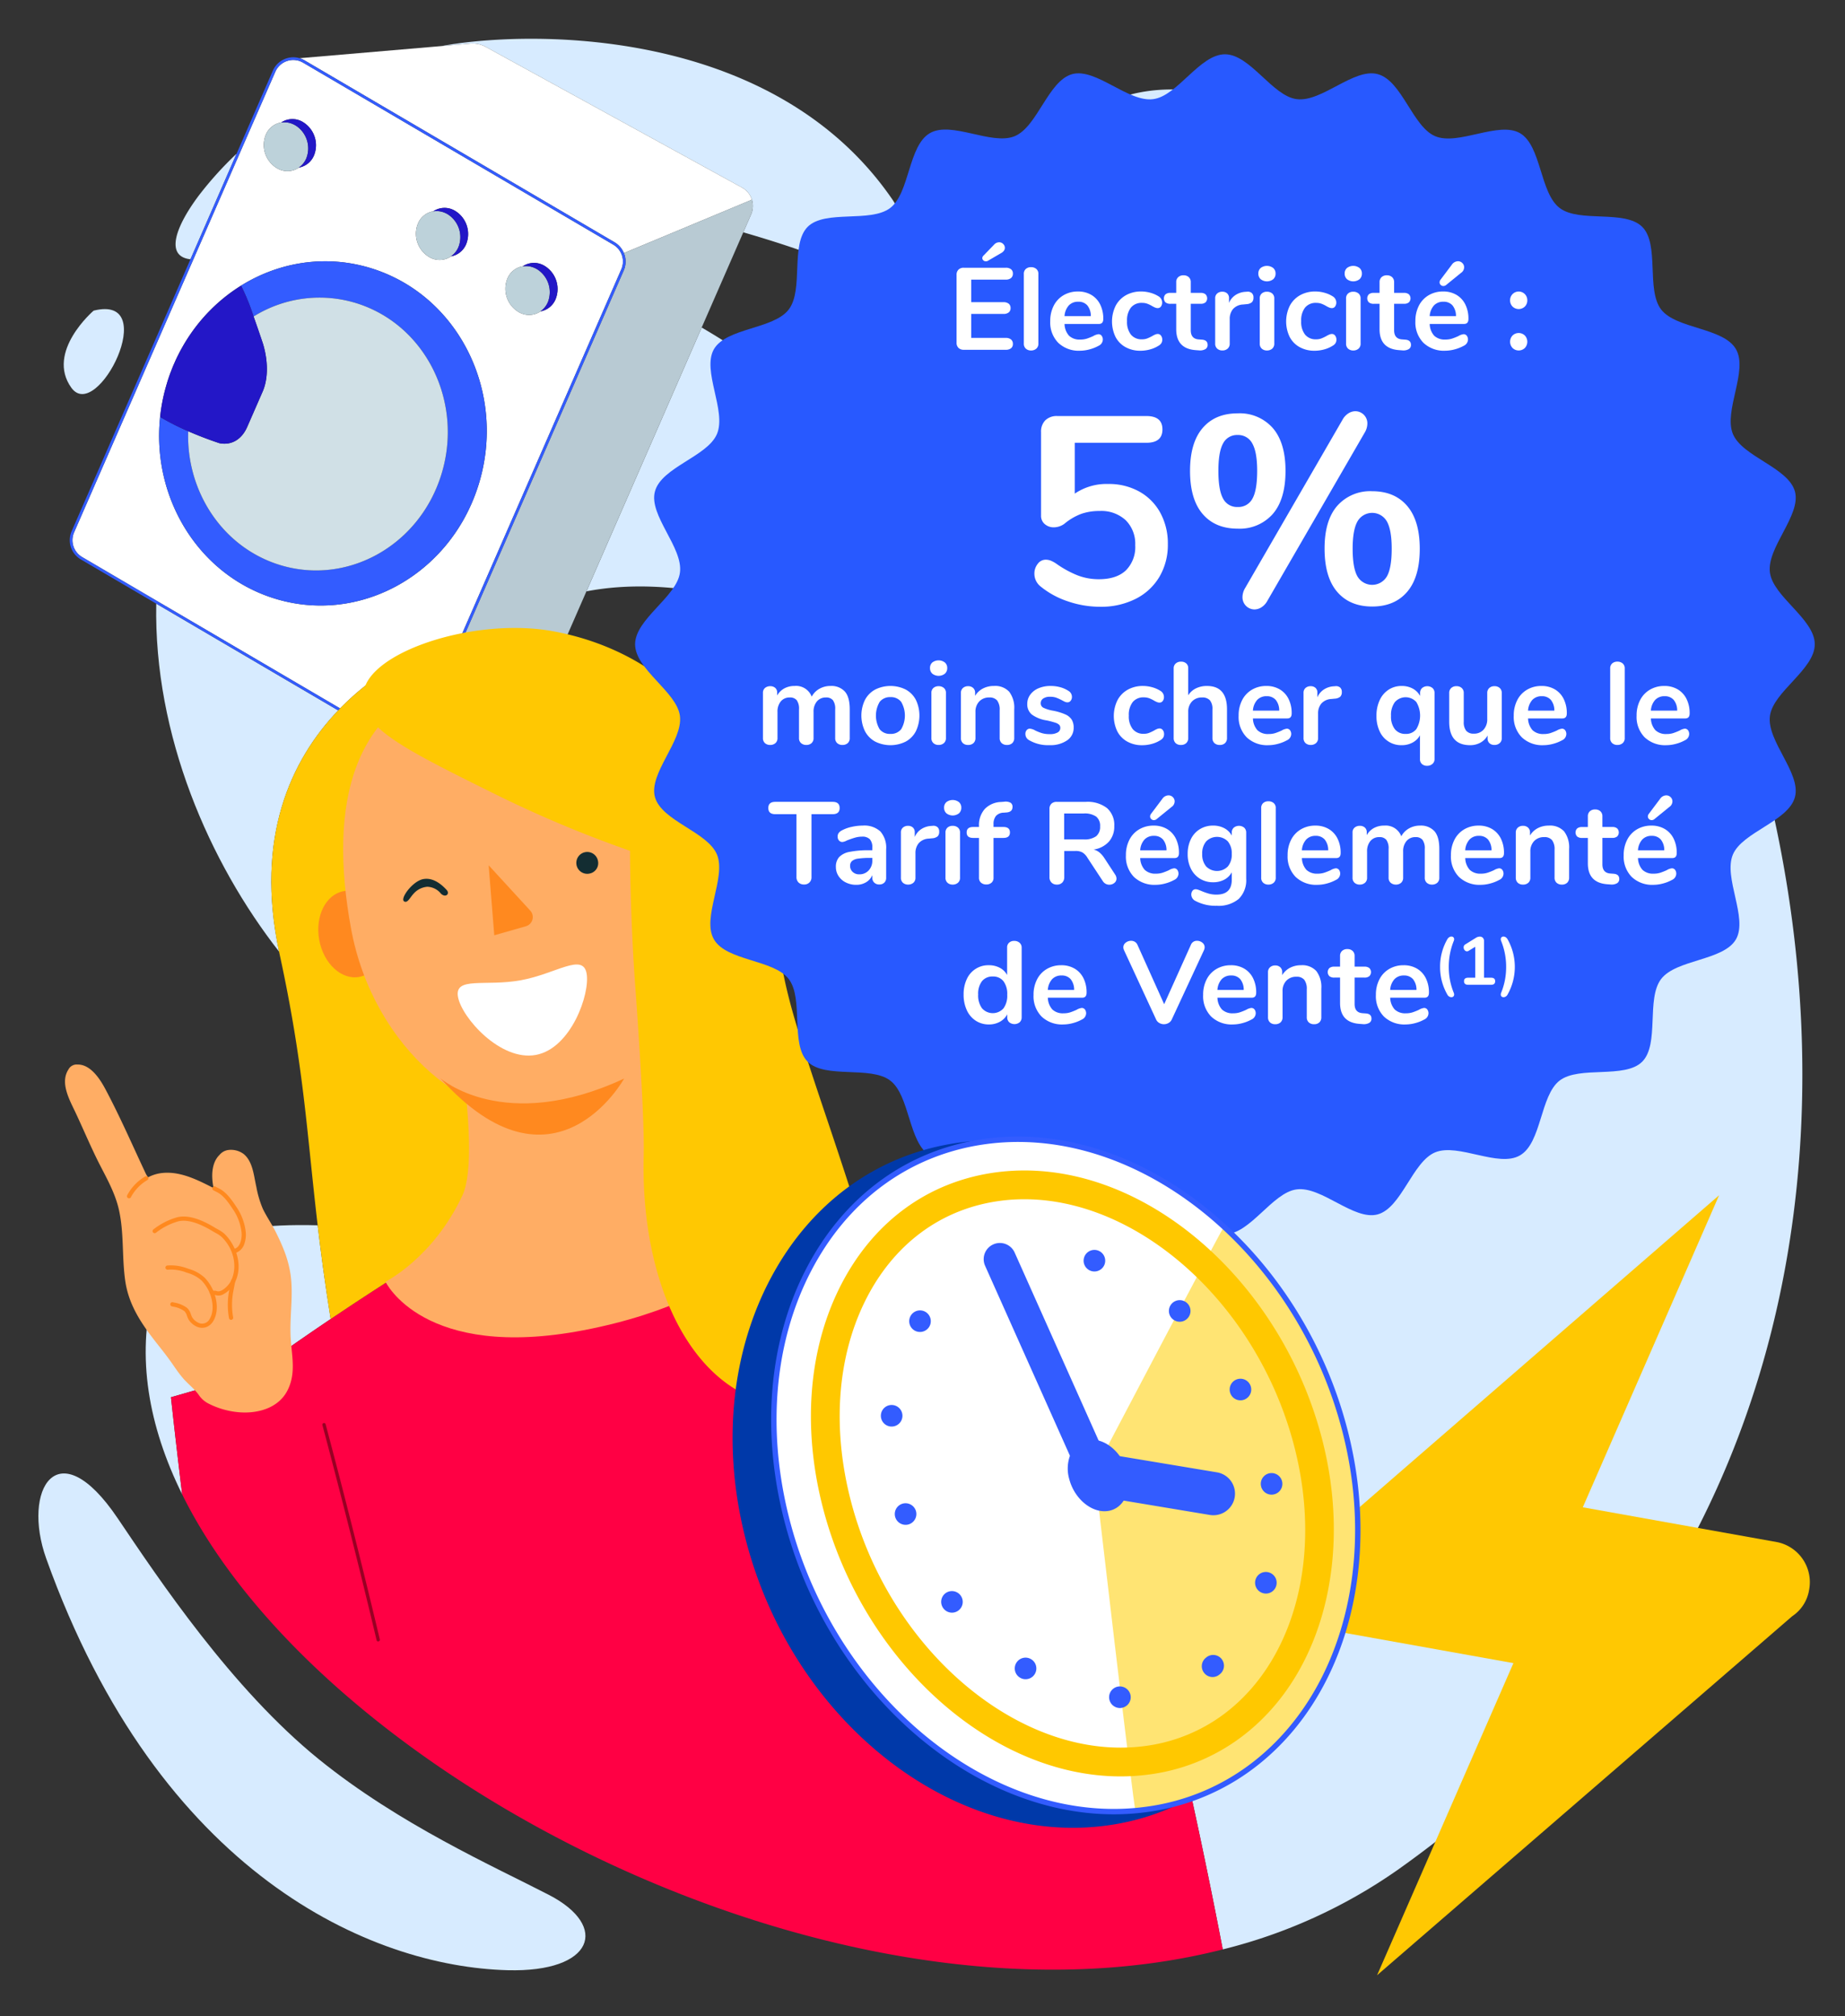 <?xml version="1.0" encoding="UTF-8"?>
<svg xmlns="http://www.w3.org/2000/svg" id="Calque_1" data-name="Calque 1" viewBox="0 0 476 520">
  <rect x="0" y="0" width="476" height="520" fill="#333333" stroke="none"/>
  <defs>
    <style>.cls-1{fill:none;}.cls-2{fill:#d7ebff;}.cls-3{fill:#f04;}.cls-4{fill:#fff;}.cls-5{fill:#b8cad3;}.cls-6{fill:#335cff;}.cls-7{fill:#d0e0e6;}.cls-8{fill:#bdd2da;}.cls-9{fill:#2317c7;}.cls-10{fill:#ffc802;}.cls-11{fill:#ffad64;}.cls-12{fill:#ff891f;}.cls-13{fill:#132d32;}.cls-14{fill:#2859ff;}.cls-15{fill:#0039a9;}.cls-16{fill:#ffe473;}.cls-17{fill:#ffc800;}.cls-18{fill:#980023;}</style>
  </defs>
  <title>476x520_heure-eco-elec-5-1</title>
  <polygon class="cls-1" points="180.882 56.968 160.957 65.278 160.957 65.279 180.883 56.968 180.882 56.968"></polygon>
  <path class="cls-2" d="M389.607,74.678c-82.8-87.338-142.929-53.3-121.766,24.035,19.542,71.416,48.452,127.332,1.291,191.545-8.143,11.087-18.77,18.956-30.789,24.425C251.852,319.935,265.592,326.674,276,335c11.547,7.511,10.855,17.739,5.684,27.447,14.947,37.54,23.155,88.179,23.155,88.179l-.742-1.76c5.084,22.05,9.041,41.808,11.367,53.94a135.189,135.189,0,0,0,45.054-20.462C517.291,371.394,472.409,162.016,389.607,74.678Z"></path>
  <path class="cls-2" d="M257.329,414.1l-3.13-22.3S254.862,399.076,257.329,414.1Z"></path>
  <path class="cls-2" d="M65.972,354.107c.565-.571,1.14-1.124,1.734-1.642,5.933-4.28,11.88-8.4,17.606-12.253-1.449-9.04-2.5-16.929-3.35-24.171-27.413-.778-39.608,6.078-42.409,16.942-4.366,16.932-1.269,34.824,7.441,52.448-1.821-14.964-2.889-25.044-2.889-25.044Z"></path>
  <path class="cls-2" d="M125.283,12.073l66.3,36.391a5.38,5.38,0,0,1,2.4,3.035V51.5a5.424,5.424,0,0,1-.2,3.794l-2.021,4.626c14.65,4.236,27.335,8.971,32.094,12.316,15.52,10.91,13.742-10.132,6.169-21.076C201.087,9.35,143.9,7.7,118.075,11.207c-1.4.191-2.779.422-4.145.672l7.427-.636A6.926,6.926,0,0,1,125.283,12.073Z"></path>
  <path class="cls-2" d="M51.22,50.526c-5.664,7.574-8.9,15.584-2.081,16.35l11.9-27.234A90.755,90.755,0,0,0,51.22,50.526Z"></path>
  <polygon class="cls-2" points="193.983 51.505 193.982 51.504 180.882 56.968 180.883 56.968 193.983 51.505"></polygon>
  <path class="cls-2" d="M24.155,80.125s-12.408,10.6-5.751,19.882S41.771,75.726,24.155,80.125Z"></path>
  <path class="cls-2" d="M87.252,183.238,40.312,155.7c-.665,34.031,13.759,66.834,31.7,89.764C65.753,216.12,74.991,196.068,87.252,183.238Z"></path>
  <path class="cls-2" d="M132.137,267.95c-.929-8.871-9.52-24.52-15.152-48.681a174.819,174.819,0,0,1-16.339,14.53S122,251.534,132.137,267.95Z"></path>
  <path class="cls-2" d="M188.3,154.082c51.023,11.7,57.4-11.652,28.856-41.135A162.75,162.75,0,0,0,181.03,84.483L151.3,152.523C161.527,150.556,173.845,150.767,188.3,154.082Z"></path>
  <path class="cls-2" d="M130.961,508.171c22.238.589,26.314-11.331,10.667-19.419-14.244-7.362-38.594-18.17-59.366-34.988C59.816,435.591,41,407.374,30.373,391.622c-15.627-23.159-24.762-7.281-18.461,10.331C41.113,483.555,95.777,507.238,130.961,508.171Z"></path>
  <path class="cls-3" d="M304.839,450.626s-8.208-50.639-23.155-88.179c5.171-9.708,5.863-19.936-5.684-27.447-10.408-8.326-24.148-15.065-37.657-20.317a317.653,317.653,0,0,0-50.036-14.5l-60.551,13.291s-2.036,1.179-5.552,3.286c-7.372,4.418-21.295,12.952-36.892,23.455-5.726,3.856-11.673,7.973-17.606,12.253-.594.518-1.169,1.071-1.734,1.642l-21.867,6.28s1.068,10.08,2.889,25.044c36.331,73.516,170.389,142.362,268.47,117.374-2.326-12.132-6.283-31.89-11.367-53.94ZM254.2,391.8l3.13,22.3C254.862,399.076,254.2,391.8,254.2,391.8Z"></path>
  <path class="cls-4" d="M141.326,78c-.008.018-.018.034-.026.052.008-.018.019-.033.027-.051a6.988,6.988,0,0,0-2.8-8.586h0A6.988,6.988,0,0,1,141.326,78Z"></path>
  <path class="cls-4" d="M117.9,64.475c-.021.034-.043.067-.064.1C117.857,64.542,117.879,64.509,117.9,64.475Z"></path>
  <path class="cls-4" d="M114.494,54.775l.092.037C114.555,54.8,114.525,54.786,114.494,54.775Z"></path>
  <path class="cls-4" d="M118.247,63.81c-.008.017-.017.032-.025.049.008-.017.018-.032.026-.049a6.988,6.988,0,0,0-2.8-8.586h0A6.988,6.988,0,0,1,118.247,63.81Z"></path>
  <path class="cls-4" d="M160.293,69.472A5.05,5.05,0,0,0,158.22,63.1L78.213,16.167a5.161,5.161,0,0,0-.533-.271,5.046,5.046,0,0,0-6.645,2.6L19.114,137.309a5.05,5.05,0,0,0,2.072,6.374l66.56,39.041a69.667,69.667,0,0,1,11.474-9.451,64.934,64.934,0,0,1,19.244-8.083ZM120.256,63a5.2,5.2,0,0,1-3.869,3.12,5.236,5.236,0,0,1-5.755.116,6.988,6.988,0,0,1-2.8-8.586,5.214,5.214,0,0,1,3.974-3.159,5.219,5.219,0,0,1,5.65-.077A6.988,6.988,0,0,1,120.256,63ZM68.58,34.749a5.214,5.214,0,0,1,3.969-3.158,5.222,5.222,0,0,1,5.655-.077,6.988,6.988,0,0,1,2.8,8.586,5.2,5.2,0,0,1-3.869,3.12,5.236,5.236,0,0,1-5.754.116A6.988,6.988,0,0,1,68.58,34.749Zm54.892,90.27c-7.268,23.4-31.142,36.444-53.32,29.136-22.1-7.282-34.177-32.029-27.061-55.358.024-.079.043-.158.067-.237q.329-1.059.7-2.089c.093-.256.2-.505.293-.759.16-.417.318-.835.488-1.245.147-.353.305-.7.46-1.047.13-.292.257-.586.392-.874.2-.424.41-.839.621-1.254.1-.192.192-.386.292-.575.257-.488.524-.967.8-1.443.056-.1.111-.2.168-.295q.482-.828,1-1.627l.006-.009c10.32-16.1,29.784-23.957,48.1-17.921C118.659,76.729,130.743,101.621,123.473,125.019Zm19.862-47.832a5.2,5.2,0,0,1-3.872,3.122,5.236,5.236,0,0,1-5.751.114,6.988,6.988,0,0,1-2.8-8.586,5.214,5.214,0,0,1,3.972-3.159,5.219,5.219,0,0,1,5.651-.077A6.988,6.988,0,0,1,143.335,77.188Z"></path>
  <path class="cls-4" d="M137.576,68.966l.084.034Z"></path>
  <path class="cls-4" d="M75.334,31.912l-.087-.035Z"></path>
  <path class="cls-4" d="M76.715,32.669A7.006,7.006,0,0,1,79,40.912c-.008.017-.017.033-.025.05.008-.017.018-.032.026-.049A7.005,7.005,0,0,0,76.715,32.669Z"></path>
  <path class="cls-4" d="M78.589,41.673c.02-.031.04-.062.06-.094C78.63,41.611,78.609,41.641,78.589,41.673Z"></path>
  <path class="cls-4" d="M140.979,78.664c-.021.035-.044.068-.065.1C140.935,78.732,140.957,78.7,140.979,78.664Z"></path>
  <path class="cls-4" d="M158.57,62.5a5.7,5.7,0,0,1,2.386,2.779l19.925-8.31,13.1-5.464,0-.005h0a5.38,5.38,0,0,0-2.4-3.035l-66.3-36.391a6.926,6.926,0,0,0-3.925-.829l-7.427.636L77.267,15.016a5.7,5.7,0,0,1,1.3.552Z"></path>
  <path class="cls-5" d="M193.983,51.5l-13.1,5.463-19.926,8.31a5.709,5.709,0,0,1-.029,4.471l-41.614,95.227c10.439-2.48,20.677-2.488,26.4.326l5.584-12.779L181.03,84.483l10.732-24.558,2.021-4.626A5.424,5.424,0,0,0,193.983,51.5Z"></path>
  <polygon class="cls-5" points="193.981 51.497 193.98 51.499 193.98 51.499 193.982 51.504 193.983 51.505 193.981 51.497"></polygon>
  <path class="cls-6" d="M87.746,182.723l-66.56-39.041a5.05,5.05,0,0,1-2.072-6.374L71.035,18.5a5.046,5.046,0,0,1,6.645-2.6,5.161,5.161,0,0,1,.533.271L158.22,63.1a5.05,5.05,0,0,1,2.072,6.374l-41.829,95.717c.283-.071.567-.146.85-.213L160.928,69.75a5.709,5.709,0,0,0,.029-4.471h0A5.7,5.7,0,0,0,158.57,62.5L78.563,15.568A5.74,5.74,0,0,0,70.4,18.221L61.04,39.642l-11.9,27.234L18.481,137.032a5.741,5.741,0,0,0,2.356,7.249L40.312,155.7l46.94,27.533C87.417,183.066,87.581,182.893,87.746,182.723Z"></path>
  <path class="cls-6" d="M43.863,96.471c.093-.256.2-.505.293-.759C44.06,95.966,43.956,96.215,43.863,96.471Z"></path>
  <path class="cls-6" d="M45.5,92.548c.2-.424.409-.84.621-1.254C45.907,91.708,45.7,92.124,45.5,92.548Z"></path>
  <path class="cls-6" d="M44.645,94.468c.147-.353.3-.7.46-1.047C44.95,93.769,44.792,94.115,44.645,94.468Z"></path>
  <path class="cls-6" d="M47.375,88.981q.483-.826,1-1.627Q47.858,88.154,47.375,88.981Z"></path>
  <path class="cls-6" d="M46.41,90.718q.386-.732.8-1.443C46.935,89.751,46.667,90.23,46.41,90.718Z"></path>
  <path class="cls-6" d="M96.479,69.423c-18.318-6.036-37.782,1.822-48.1,17.921A44.157,44.157,0,0,1,62.208,73.711a56.047,56.047,0,0,1,3.216,7.922,32.152,32.152,0,0,1,27.032-3.275c17.58,5.792,27.158,25.522,21.4,44.069S89.17,151.311,71.589,145.521c-14.5-4.777-23.548-19.04-23.041-34.3a62.431,62.431,0,0,1-7.237-3.672,46.862,46.862,0,0,1,1.78-8.754c-7.116,23.329,4.959,48.076,27.061,55.358,22.179,7.308,46.052-5.737,53.32-29.136S118.659,76.729,96.479,69.423Z"></path>
  <path class="cls-7" d="M67.768,100.985l-3.99,9.13c-1.414,3.235-4.047,4.792-7.121,4.211,0,0-3.708-1.183-8.109-3.1-.507,15.258,8.541,29.521,23.041,34.3,17.581,5.79,36.5-4.548,42.265-23.094s-3.818-38.277-21.4-44.069a32.152,32.152,0,0,0-27.032,3.275c1.28,3.586,2.418,7.011,2.418,7.011C69.216,93.17,69.188,97.737,67.768,100.985Z"></path>
  <path class="cls-8" d="M140.913,78.767c.022-.034.044-.067.065-.1a5.554,5.554,0,0,0,.321-.612c.008-.018.018-.034.026-.052a6.988,6.988,0,0,0-2.8-8.586h0a5.732,5.732,0,0,0-.863-.414l-.084-.034a5.352,5.352,0,0,0-2.742-.261c.015-.01.031-.017.046-.027a5.214,5.214,0,0,0-3.972,3.159,6.988,6.988,0,0,0,2.8,8.586,5.236,5.236,0,0,0,5.751-.114c-.018,0-.035.009-.054.012A5.42,5.42,0,0,0,140.913,78.767Z"></path>
  <path class="cls-9" d="M140.531,68.6a5.219,5.219,0,0,0-5.651.077c-.015.01-.031.017-.046.027a5.352,5.352,0,0,1,2.742.261l.084.034a5.732,5.732,0,0,1,.863.414h0a6.988,6.988,0,0,1,2.8,8.586c-.008.018-.019.033-.027.051a5.554,5.554,0,0,1-.321.612c-.021.035-.043.068-.065.1a5.42,5.42,0,0,1-1.5,1.555c.018,0,.036-.009.054-.012a5.2,5.2,0,0,0,3.872-3.122A6.988,6.988,0,0,0,140.531,68.6Z"></path>
  <path class="cls-8" d="M117.836,64.576c.021-.034.044-.066.064-.1a5.568,5.568,0,0,0,.323-.615c.008-.017.017-.032.025-.049a6.988,6.988,0,0,0-2.8-8.586h0a5.749,5.749,0,0,0-.858-.412l-.092-.037a5.33,5.33,0,0,0-2.736-.261c.014-.01.03-.016.045-.026a5.214,5.214,0,0,0-3.974,3.159,6.988,6.988,0,0,0,2.8,8.586,5.236,5.236,0,0,0,5.755-.116c-.02,0-.039.01-.059.014A5.4,5.4,0,0,0,117.836,64.576Z"></path>
  <path class="cls-9" d="M117.453,54.412a5.219,5.219,0,0,0-5.65.077c-.014.01-.03.016-.045.026a5.33,5.33,0,0,1,2.736.261c.031.011.061.025.092.037a5.749,5.749,0,0,1,.858.412h0a6.988,6.988,0,0,1,2.8,8.586c-.008.017-.018.032-.026.049a5.568,5.568,0,0,1-.323.615c-.021.034-.043.067-.064.1a5.4,5.4,0,0,1-1.507,1.555c.02,0,.039-.01.059-.014A5.2,5.2,0,0,0,120.256,63,6.988,6.988,0,0,0,117.453,54.412Z"></path>
  <path class="cls-8" d="M77.138,43.219c-.02,0-.039.01-.059.014a5.432,5.432,0,0,0,1.51-1.56c.02-.031.04-.062.06-.094a5.525,5.525,0,0,0,.325-.617c.008-.017.017-.033.025-.05a7.006,7.006,0,0,0-2.283-8.242q-.25-.183-.519-.343a5.755,5.755,0,0,0-.862-.414l-.087-.035a5.344,5.344,0,0,0-2.74-.262c.014-.009.029-.016.042-.025a5.214,5.214,0,0,0-3.969,3.158,6.988,6.988,0,0,0,2.8,8.586A5.236,5.236,0,0,0,77.138,43.219Z"></path>
  <path class="cls-9" d="M75.247,31.877l.087.035a5.755,5.755,0,0,1,.862.414q.269.159.519.343A7.005,7.005,0,0,1,79,40.912c-.008.017-.018.032-.026.049a5.525,5.525,0,0,1-.325.617c-.019.032-.04.063-.06.094a5.432,5.432,0,0,1-1.51,1.56c.02,0,.039-.01.059-.014a5.2,5.2,0,0,0,3.869-3.12,6.988,6.988,0,0,0-2.8-8.586,5.222,5.222,0,0,0-5.655.077c-.014.009-.029.015-.042.025A5.344,5.344,0,0,1,75.247,31.877Z"></path>
  <path class="cls-9" d="M48.549,111.223c4.4,1.92,8.109,3.1,8.109,3.1,3.074.581,5.708-.975,7.121-4.211l3.99-9.13c1.419-3.248,1.447-7.816.074-12.342,0,0-1.138-3.424-2.418-7.011a56.047,56.047,0,0,0-3.216-7.922A44.157,44.157,0,0,0,48.377,87.344l-.006.009q-.514.8-1,1.627c-.057.1-.112.2-.168.295q-.41.712-.8,1.443c-.1.19-.195.384-.292.575-.211.415-.421.831-.621,1.254-.136.288-.262.582-.392.874-.155.348-.313.693-.46,1.047-.171.409-.328.828-.488,1.245-.1.253-.2.5-.293.759q-.374,1.03-.7,2.089c-.024.079-.043.158-.067.237a46.862,46.862,0,0,0-1.78,8.754A62.431,62.431,0,0,0,48.549,111.223Z"></path>
  <path class="cls-10" d="M122.2,316.757c11.227-13,17.69-30.342,13.955-40.723a42.925,42.925,0,0,0-4.021-8.083C122,251.534,100.647,233.8,100.647,233.8a174.819,174.819,0,0,0,16.339-14.53c3.8-3.779,7.975-8.214,12.2-13.225,18.094-21.686,25.034-30.321,20.21-37.665a8.82,8.82,0,0,0-3.687-3.077c-5.72-2.814-15.958-2.805-26.4-.326-.283.067-.567.142-.85.213a64.934,64.934,0,0,0-19.244,8.083,69.667,69.667,0,0,0-11.474,9.451c-.166.17-.33.342-.494.515-12.261,12.83-21.5,32.882-15.241,62.231.032.151.056.3.089.45,6.324,29.033,7.028,46.048,9.862,70.124.852,7.242,1.9,15.131,3.35,24.171C100.909,329.709,114.832,321.176,122.2,316.757Z"></path>
  <path class="cls-10" d="M332.353,407.706a10.056,10.056,0,0,1,4.359-6.781l106.815-92.651-35.172,80.5,50.219,9a10.539,10.539,0,0,1,8.163,12.314,10.059,10.059,0,0,1-4.359,6.781l-107.1,92.6,35.172-80.5-49.934-8.952a10.339,10.339,0,0,1-8.205-12.12q.02-.1.043-.193"></path>
  <path class="cls-11" d="M166.145,267.183c-.159,11.709.735,30.63,4.389,36.313s36.806,7,36.806,7-11.652,23.94-56.728,32.6c-41.45,7.963-51.163-12.513-51.163-12.513s12.224-6.053,19.833-22.189c5.705-12.1-4.5-60.421-4.5-60.421Z"></path>
  <path class="cls-10" d="M94.416,180.56c-8.435,9.945-12.329,21.748-12.153,34.661s7.387,29.407,7.387,29.407l27.962-54.862Z"></path>
  <path class="cls-12" d="M92.675,251.975c-4.582.837-9.2-3.435-10.318-9.546s1.694-11.736,6.276-12.573,9.2,3.435,10.317,9.542-1.694,11.741-6.275,12.578"></path>
  <path class="cls-11" d="M90.55,239.421c5.736,31.393,31.7,52.026,52.26,47.763s39.055-33.692,33.319-65.08-24.584-54.5-54.094-48.607C90.114,180,84.813,208.029,90.55,239.421"></path>
  <path class="cls-13" d="M152.176,225.3a2.817,2.817,0,1,1,2.1-3.241,2.73,2.73,0,0,1-2.1,3.241"></path>
  <path class="cls-4" d="M118.159,257.139c.981,5.367,10.958,16.624,20.067,14.96s14.066-15.816,13.114-21.023c-.98-5.367-7.882.1-16.99,1.761s-17.172-1.064-16.191,4.3"></path>
  <path class="cls-10" d="M93.821,178.45c1.5-10.192,27.785-19.027,47.874-15.808,20.114,3.384,46.226,16.6,54.171,55.483s3.7,29.575,17.084,69.318c19.477,57.827,22.376,70.847-3.635,74.756s-44.244-25.3-43.248-64.181c.177-6.905-.662-22.378-2.051-41.955-1.47-19.062-1.478-36.616-1.478-36.616a305.22,305.22,0,0,1-35-14.716c-25.316-12.521-35.154-17.613-33.711-26.281"></path>
  <path class="cls-12" d="M126.072,223.182l10.7,11.659a2.462,2.462,0,0,1-1.106,4.069l-8.148,2.328Z"></path>
  <path class="cls-12" d="M113.568,278.062s16.361,14.615,47.456.128c0,0-18,32.631-47.456-.128"></path>
  <path class="cls-13" d="M115.228,229.534c-.931-.994-3.168-3.274-5.973-2.8s-6.133,5.077-4.992,5.759c.889.532,1.49-.976,2.4-1.938a5.282,5.282,0,0,1,3.576-1.834,4.689,4.689,0,0,1,3.533,1.79c1.223,1.14,2.383.018,1.451-.976"></path>
  <path class="cls-11" d="M46.333,354.394c-.9-1.17-1.69-2.4-2.566-3.609-.925-1.276-1.9-2.515-2.88-3.752-4.081-5.168-7.651-10.1-8.593-16.781-.845-6-.278-12.138-1.582-18.08-.894-4.075-2.854-7.663-4.756-11.343-2.333-4.51-4.286-9.22-6.443-13.814-1.51-3.217-4.108-7.7-1.857-11.162a2.387,2.387,0,0,1,2.352-1.278c3.342-.068,5.8,3.75,7.157,6.3,3.809,7.132,7,14.527,10.449,21.838.187.4.378.605.565.958a10.012,10.012,0,0,1,3.137-1.052c4.863-.746,9.555,1.654,13.793,3.822-.6-2.776-.651-6.453,1.537-8.572a3.544,3.544,0,0,1,2.18-1.241,5.485,5.485,0,0,1,3.992.988c2.435,1.933,2.658,5.681,3.311,8.48a26.578,26.578,0,0,0,1.681,5.691c.955,1.982,2.223,3.791,3.218,5.752.808,1.594,1.576,3.224,2.225,4.9a28.423,28.423,0,0,1,1.712,6.3c.727,5.151-.176,10.33-.012,15.5.04,1.268.165,2.522.29,3.767.361,3.608.712,7.125-1.073,10.623-2.35,4.611-7.754,6.042-12.572,5.628a21.168,21.168,0,0,1-7.576-2.123,6.677,6.677,0,0,1-2.784-2.407c-1.093-1.5-2.643-2.7-3.879-4.08C47,355.236,46.659,354.82,46.333,354.394Z"></path>
  <path class="cls-12" d="M61.037,323.078a.863.863,0,0,1-.295.078.183.183,0,0,0-.064.014.542.542,0,1,1-.388-1.012,1.219,1.219,0,0,1,.295-.075.555.555,0,0,1,.138-.079c1.345-.522,1.7-2.681,1.616-3.916a13.064,13.064,0,0,0-2.274-6.222c-1.154-1.756-2.418-3.541-4.069-4.374q-.464-.234-.936-.476a.542.542,0,0,1,.493-.965q.47.24.931.474c1.889.954,3.252,2.868,4.486,4.747a14.129,14.129,0,0,1,2.45,6.741,7.069,7.069,0,0,1-.373,2.781,3.547,3.547,0,0,1-1.851,2.189A.98.98,0,0,1,61.037,323.078Z"></path>
  <path class="cls-12" d="M33.529,309.03a.542.542,0,0,1-.714-.74,12.291,12.291,0,0,1,4.623-4.833.542.542,0,1,1,.549.934,11.194,11.194,0,0,0-4.211,4.4A.54.54,0,0,1,33.529,309.03Z"></path>
  <path class="cls-12" d="M57.589,333.848a2.524,2.524,0,0,1-2.043.171,1.364,1.364,0,0,0-.289-.014,1.185,1.185,0,0,1-1.152-.481.542.542,0,0,1,.894-.608,2.245,2.245,0,0,0,.246.006,1.794,1.794,0,0,1,.7.089c1.109.436,2.838-1.264,3.454-2.3,1.722-2.89,1.552-7.943-2.156-11.616a7.7,7.7,0,0,0-1.666-1.12c-.235-.131-.479-.267-.71-.407-3.671-2.225-6.658-3.084-8.879-2.551a16.8,16.8,0,0,0-5.754,2.947.542.542,0,0,1-.656-.863,17.887,17.887,0,0,1,6.157-3.138c2.544-.61,5.715.266,9.694,2.678.214.13.438.255.675.387a8.486,8.486,0,0,1,1.9,1.3c3.059,3.031,4.913,8.6,2.324,12.941A7.29,7.29,0,0,1,57.589,333.848Z"></path>
  <path class="cls-12" d="M53.492,342.178a3.248,3.248,0,0,1-2.929-.1,4.766,4.766,0,0,1-1.923-1.761,6.169,6.169,0,0,1-.4-.93,2.775,2.775,0,0,0-.666-1.2,6.8,6.8,0,0,0-2.878-1.16l-.355-.086a.542.542,0,1,1,.258-1.053l.35.084a7.721,7.721,0,0,1,3.317,1.38,3.653,3.653,0,0,1,.991,1.66,5.311,5.311,0,0,0,.328.769,3.7,3.7,0,0,0,1.475,1.333,2.184,2.184,0,0,0,3.044-.941c1.225-2.053.755-4.9-.093-6.886a10.624,10.624,0,0,0-1.978-2.975,9.151,9.151,0,0,0-3.717-2.011l-.331-.12a10.945,10.945,0,0,0-4.718-.691.542.542,0,1,1-.094-1.08,12.017,12.017,0,0,1,5.184.753l.328.119a10.08,10.08,0,0,1,4.146,2.3A11.7,11.7,0,0,1,55,332.858c1.234,2.886,1.245,5.827.028,7.867A3.632,3.632,0,0,1,53.492,342.178Z"></path>
  <path class="cls-12" d="M59.846,340.377a.542.542,0,0,1-.769-.408,19.606,19.606,0,0,1,.033-7.035c.077-.386.145-.74.211-1.089.1-.51.189-.992.306-1.548a.542.542,0,0,1,1.061.224c-.115.546-.206,1.023-.3,1.527-.067.352-.135.709-.213,1.1a18.579,18.579,0,0,0-.024,6.659A.542.542,0,0,1,59.846,340.377Z"></path>
  <path class="cls-14" d="M468.2,166.174c0,6.515-10.778,12.24-11.57,18.512-.852,6.455,8.1,14.737,6.456,20.886-1.646,6.273-13.58,9.013-16.016,14.858-2.5,5.968,3.958,16.319.792,21.861-3.228,5.542-15.409,5.115-19.305,10.231s-.364,16.746-4.869,21.313c-4.508,4.505-16.2.974-21.315,4.872-5.052,3.9-4.629,16.076-10.231,19.3-5.54,3.228-15.892-3.227-21.86-.792-5.906,2.437-8.647,14.31-14.86,16.016-6.149,1.644-14.429-7.307-20.885-6.455-6.27.791-12,11.569-18.511,11.569s-12.241-10.778-18.513-11.569c-6.453-.853-14.736,8.1-20.887,6.455-6.27-1.644-9.01-13.579-14.857-16.016-5.968-2.5-16.32,3.959-21.86.792-5.542-3.227-5.117-15.407-10.233-19.3s-16.744-.366-21.311-4.872c-4.508-4.506-.973-16.2-4.872-21.313-3.9-5.055-16.078-4.629-19.3-10.231-3.23-5.542,3.225-15.893.79-21.861-2.436-5.906-14.308-8.648-16.016-14.858-1.641-6.149,7.248-14.431,6.456-20.886-.792-6.273-11.57-12-11.57-18.512s10.778-12.24,11.57-18.512c.854-6.455-8.1-14.736-6.456-20.886,1.646-6.273,13.58-9.013,16.016-14.858,2.5-5.967-3.958-16.32-.79-21.861,3.225-5.541,15.4-5.115,19.3-10.231s.364-16.746,4.872-21.313c4.505-4.505,16.2-.974,21.311-4.872,5.057-3.9,4.629-16.075,10.233-19.3,5.54-3.228,15.892,3.228,21.86.792,5.906-2.436,8.647-14.31,14.857-16.016,6.151-1.644,14.434,7.307,20.887,6.455,6.273-.791,12-11.569,18.513-11.569s12.241,10.778,18.511,11.569c6.456.853,14.736-8.1,20.885-6.455,6.275,1.645,9.015,13.58,14.86,16.016,5.968,2.5,16.32-3.958,21.86-.792,5.542,3.228,5.117,15.407,10.231,19.3s16.746.366,21.315,4.872c4.505,4.506.973,16.2,4.869,21.313,3.9,5.055,16.078,4.629,19.305,10.231,3.225,5.541-3.228,15.894-.792,21.861,2.436,5.906,14.31,8.647,16.016,14.858,1.641,6.15-7.307,14.431-6.456,20.886C457.423,153.934,468.2,159.659,468.2,166.174Z"></path>
  <path class="cls-4" d="M293.948,126.8a13.807,13.807,0,0,1,5.417,5.485,16.509,16.509,0,0,1,1.932,8.073,16.166,16.166,0,0,1-2.173,8.418,14.852,14.852,0,0,1-6.142,5.692,19.749,19.749,0,0,1-9.143,2.035,25.574,25.574,0,0,1-8.383-1.414,21.975,21.975,0,0,1-7-3.83,4.176,4.176,0,0,1-1.587-3.242,3.993,3.993,0,0,1,.862-2.588,2.554,2.554,0,0,1,2.036-1.069,3.6,3.6,0,0,1,1.311.241,7.888,7.888,0,0,1,1.449.794,26.263,26.263,0,0,0,5.382,2.967,15.091,15.091,0,0,0,5.589,1.035q4.554,0,6.969-2.277a8.482,8.482,0,0,0,2.415-6.486,8.585,8.585,0,0,0-2.449-6.451A9.246,9.246,0,0,0,283.7,131.8a14.09,14.09,0,0,0-4.8.76,15.039,15.039,0,0,0-4.312,2.553,4.705,4.705,0,0,1-2.69.9,3.479,3.479,0,0,1-2.346-.827,2.759,2.759,0,0,1-.967-2.208V111.444a4.1,4.1,0,0,1,1.1-3.036,4.2,4.2,0,0,1,3.1-1.1h22.978q4.14,0,4.14,3.449t-4.14,3.45H277.285v13.11a14.573,14.573,0,0,1,8.625-2.484A16.067,16.067,0,0,1,293.948,126.8Z"></path>
  <path class="cls-4" d="M310.267,132.559q-3.245-3.794-3.243-11.109,0-7.245,3.243-11.04t9.039-3.795a11.355,11.355,0,0,1,9.073,3.795q3.277,3.8,3.277,11.04,0,7.314-3.277,11.109a11.352,11.352,0,0,1-9.073,3.795Q313.509,136.354,310.267,132.559Zm12.868-3.968q1.207-2.174,1.208-7.142,0-4.83-1.242-7.038a4.076,4.076,0,0,0-3.795-2.208,4.011,4.011,0,0,0-3.761,2.174q-1.207,2.174-1.207,7.072,0,4.967,1.207,7.142a4.011,4.011,0,0,0,3.761,2.174A4.067,4.067,0,0,0,323.135,128.591Zm2.312,28.049a3.406,3.406,0,0,1-1.794.552,3.123,3.123,0,0,1-3.1-3.174,4.6,4.6,0,0,1,.689-2.347l25.116-43.4a4.45,4.45,0,0,1,1.519-1.656,3.392,3.392,0,0,1,1.794-.552,3.121,3.121,0,0,1,3.1,3.174,4.6,4.6,0,0,1-.689,2.346l-25.116,43.4A4.451,4.451,0,0,1,325.446,156.64Zm19.527-4q-3.245-3.794-3.243-11.179,0-7.245,3.277-11a11.322,11.322,0,0,1,9-3.761q5.8,0,9.039,3.795t3.243,11.04q0,7.314-3.243,11.109t-9.039,3.795Q348.216,156.433,344.974,152.638Zm12.834-3.968q1.242-2.174,1.242-7.142,0-4.83-1.242-7.038a4.365,4.365,0,0,0-7.59,0q-1.242,2.209-1.242,7.038,0,4.967,1.242,7.142a4.4,4.4,0,0,0,7.59,0Z"></path>
  <path class="cls-4" d="M217.954,178.354q1.275,1.427,1.275,4.607v7.383a1.691,1.691,0,0,1-.525,1.336,1.987,1.987,0,0,1-1.366.465A1.941,1.941,0,0,1,216,191.68a1.688,1.688,0,0,1-.525-1.336v-7.383a3.714,3.714,0,0,0-.585-2.356,2.189,2.189,0,0,0-1.786-.705,2.94,2.94,0,0,0-2.341,1.006,4.055,4.055,0,0,0-.871,2.746v6.692a1.691,1.691,0,0,1-.525,1.336,1.943,1.943,0,0,1-1.336.465,2,2,0,0,1-1.351-.465,1.666,1.666,0,0,1-.54-1.336v-7.383a3.714,3.714,0,0,0-.585-2.356,2.189,2.189,0,0,0-1.786-.705,2.9,2.9,0,0,0-2.326,1.006,4.106,4.106,0,0,0-.855,2.746v6.692a1.665,1.665,0,0,1-.541,1.336,2,2,0,0,1-1.351.465,1.941,1.941,0,0,1-1.335-.465,1.689,1.689,0,0,1-.525-1.336V178.729a1.585,1.585,0,0,1,.541-1.291,2.039,2.039,0,0,1,1.351-.45,1.862,1.862,0,0,1,1.275.436,1.569,1.569,0,0,1,.5,1.245v.721a4.7,4.7,0,0,1,1.846-1.831,5.46,5.46,0,0,1,2.656-.63,4.3,4.3,0,0,1,4.412,2.761,4.959,4.959,0,0,1,1.951-2.011,5.686,5.686,0,0,1,2.911-.75A4.681,4.681,0,0,1,217.954,178.354Z"></path>
  <path class="cls-4" d="M225.787,191.274a6.436,6.436,0,0,1-2.626-2.671,9.258,9.258,0,0,1,0-8.089,6.463,6.463,0,0,1,2.626-2.656,8.841,8.841,0,0,1,7.893,0,6.376,6.376,0,0,1,2.611,2.656,9.4,9.4,0,0,1,0,8.089,6.35,6.35,0,0,1-2.611,2.671,8.833,8.833,0,0,1-7.893,0Zm6.708-3.182a6.981,6.981,0,0,0,0-7.067,3.312,3.312,0,0,0-2.761-1.216,3.353,3.353,0,0,0-2.776,1.216,6.934,6.934,0,0,0-.015,7.067,3.328,3.328,0,0,0,2.761,1.2A3.363,3.363,0,0,0,232.494,188.093Z"></path>
  <path class="cls-4" d="M240.537,173.762a1.889,1.889,0,0,1-.6-1.455,1.84,1.84,0,0,1,.6-1.44,2.676,2.676,0,0,1,3.227,0,1.82,1.82,0,0,1,.615,1.44,1.889,1.889,0,0,1-.6,1.455,2.641,2.641,0,0,1-3.241,0Zm.285,17.918a1.691,1.691,0,0,1-.525-1.336V178.759a1.644,1.644,0,0,1,.525-1.32,1.982,1.982,0,0,1,1.336-.45,2.041,2.041,0,0,1,1.351.45,1.619,1.619,0,0,1,.54,1.32v11.585a1.664,1.664,0,0,1-.54,1.336,2,2,0,0,1-1.351.465A1.942,1.942,0,0,1,240.822,191.68Z"></path>
  <path class="cls-4" d="M260.376,178.429a6.808,6.808,0,0,1,1.29,4.532v7.383a1.756,1.756,0,0,1-.5,1.321,1.881,1.881,0,0,1-1.365.479,1.936,1.936,0,0,1-1.381-.479,1.728,1.728,0,0,1-.51-1.321v-7.173a3.9,3.9,0,0,0-.646-2.491,2.482,2.482,0,0,0-2.025-.78,3.427,3.427,0,0,0-2.6,1.021,3.789,3.789,0,0,0-.976,2.731v6.692a1.728,1.728,0,0,1-.51,1.321,1.938,1.938,0,0,1-1.381.479,1.881,1.881,0,0,1-1.365-.479,1.756,1.756,0,0,1-.5-1.321V178.729a1.652,1.652,0,0,1,.51-1.261,1.934,1.934,0,0,1,1.381-.48,1.791,1.791,0,0,1,1.275.465,1.593,1.593,0,0,1,.5,1.216v.811a5.079,5.079,0,0,1,2.011-1.891,6.051,6.051,0,0,1,2.852-.66A4.906,4.906,0,0,1,260.376,178.429Z"></path>
  <path class="cls-4" d="M265.508,190.914a1.788,1.788,0,0,1-.96-1.62,1.419,1.419,0,0,1,.33-.976,1.038,1.038,0,0,1,.811-.375,3.32,3.32,0,0,1,1.41.479,12.951,12.951,0,0,0,1.756.69,7.111,7.111,0,0,0,2.026.24,3.854,3.854,0,0,0,1.966-.42,1.3,1.3,0,0,0,.705-1.171,1.13,1.13,0,0,0-.285-.81,2.613,2.613,0,0,0-1.021-.556,21.394,21.394,0,0,0-2.236-.585,8.59,8.59,0,0,1-3.826-1.531,3.4,3.4,0,0,1-1.155-2.73,3.941,3.941,0,0,1,.78-2.387,5.051,5.051,0,0,1,2.146-1.65,7.811,7.811,0,0,1,3.106-.585,9.31,9.31,0,0,1,2.431.314,7.4,7.4,0,0,1,2.1.916,1.812,1.812,0,0,1,.96,1.591,1.539,1.539,0,0,1-.33,1,1.009,1.009,0,0,1-.811.405,1.624,1.624,0,0,1-.645-.135,8.626,8.626,0,0,1-.8-.405,12.707,12.707,0,0,0-1.5-.676,4.707,4.707,0,0,0-1.562-.225,3.026,3.026,0,0,0-1.756.45,1.422,1.422,0,0,0-.645,1.23,1.248,1.248,0,0,0,.66,1.141,9.441,9.441,0,0,0,2.551.78,14.559,14.559,0,0,1,3.151.96,3.691,3.691,0,0,1,1.636,1.351,3.919,3.919,0,0,1,.5,2.071,3.85,3.85,0,0,1-1.7,3.271,7.531,7.531,0,0,1-4.518,1.23A9.642,9.642,0,0,1,265.508,190.914Z"></path>
  <path class="cls-4" d="M290.823,191.274a6.342,6.342,0,0,1-2.566-2.641,9.195,9.195,0,0,1,.045-8.029,6.681,6.681,0,0,1,2.656-2.716,7.9,7.9,0,0,1,3.932-.96,8.759,8.759,0,0,1,2.355.33,7.751,7.751,0,0,1,2.086.9,1.857,1.857,0,0,1,.961,1.591,1.69,1.69,0,0,1-.315,1.065,1,1,0,0,1-.825.405,1.783,1.783,0,0,1-.69-.15,5.824,5.824,0,0,1-.72-.36,8.167,8.167,0,0,0-1.261-.615,3.911,3.911,0,0,0-1.381-.225,3.507,3.507,0,0,0-2.866,1.215,5.354,5.354,0,0,0-1.006,3.5,5.3,5.3,0,0,0,1.006,3.466,3.508,3.508,0,0,0,2.866,1.216,3.72,3.72,0,0,0,1.336-.225,11.345,11.345,0,0,0,1.306-.616,5.889,5.889,0,0,1,.78-.4,1.714,1.714,0,0,1,.66-.136,1,1,0,0,1,.811.421,1.649,1.649,0,0,1,.33,1.05,1.685,1.685,0,0,1-.226.886,2.025,2.025,0,0,1-.735.675,7.866,7.866,0,0,1-2.161.945,9.278,9.278,0,0,1-2.521.346A7.776,7.776,0,0,1,290.823,191.274Z"></path>
  <path class="cls-4" d="M316.559,182.961v7.383a1.756,1.756,0,0,1-.5,1.321,1.881,1.881,0,0,1-1.365.479,1.936,1.936,0,0,1-1.381-.479,1.728,1.728,0,0,1-.51-1.321v-7.383a3.478,3.478,0,0,0-.646-2.326,2.56,2.56,0,0,0-2.025-.735,3.427,3.427,0,0,0-2.6,1.021,3.789,3.789,0,0,0-.976,2.731v6.692a1.728,1.728,0,0,1-.51,1.321,1.938,1.938,0,0,1-1.381.479,1.881,1.881,0,0,1-1.365-.479,1.756,1.756,0,0,1-.5-1.321V172.4a1.629,1.629,0,0,1,.524-1.261,1.95,1.95,0,0,1,1.366-.48,1.971,1.971,0,0,1,1.351.45,1.559,1.559,0,0,1,.51,1.23v6.993a4.913,4.913,0,0,1,2-1.785,6.319,6.319,0,0,1,2.836-.615Q316.559,176.929,316.559,182.961Z"></path>
  <path class="cls-4" d="M332.811,188.333a1.628,1.628,0,0,1,.314,1.051,1.819,1.819,0,0,1-1.11,1.561,10,10,0,0,1-2.311.915,9.513,9.513,0,0,1-2.461.346,7.646,7.646,0,0,1-5.613-2.041,7.484,7.484,0,0,1-2.07-5.582,8.563,8.563,0,0,1,.9-3.992,6.551,6.551,0,0,1,2.536-2.7,7.186,7.186,0,0,1,3.706-.96,6.653,6.653,0,0,1,3.452.87,5.9,5.9,0,0,1,2.28,2.461,8.156,8.156,0,0,1,.811,3.752q0,1.291-1.141,1.29h-8.854a4.724,4.724,0,0,0,1.171,3.047,3.937,3.937,0,0,0,2.881.975,5.458,5.458,0,0,0,1.7-.239,16.5,16.5,0,0,0,1.666-.661,3.321,3.321,0,0,1,1.32-.479A1.012,1.012,0,0,1,332.811,188.333Zm-8.464-7.8a4.535,4.535,0,0,0-1.1,2.761h6.783a4.292,4.292,0,0,0-.9-2.776,2.971,2.971,0,0,0-2.341-.945A3.221,3.221,0,0,0,324.347,180.53Z"></path>
  <path class="cls-4" d="M345.731,177.318a1.468,1.468,0,0,1,.45,1.171,1.636,1.636,0,0,1-.391,1.2,2.392,2.392,0,0,1-1.41.511l-.9.09a3.652,3.652,0,0,0-2.6,1.2,3.928,3.928,0,0,0-.825,2.551v6.3a1.664,1.664,0,0,1-.54,1.336,2,2,0,0,1-1.351.465,1.944,1.944,0,0,1-1.336-.465,1.69,1.69,0,0,1-.524-1.336V178.729a1.608,1.608,0,0,1,.524-1.291,1.938,1.938,0,0,1,1.306-.45,1.806,1.806,0,0,1,1.261.436,1.594,1.594,0,0,1,.48,1.245v1.2a4.436,4.436,0,0,1,1.7-2.041,5.2,5.2,0,0,1,2.507-.811l.42-.03A1.617,1.617,0,0,1,345.731,177.318Z"></path>
  <path class="cls-4" d="M369.591,177.469a1.689,1.689,0,0,1,.511,1.29v17.018a1.608,1.608,0,0,1-.54,1.261,2.007,2.007,0,0,1-1.381.48,1.871,1.871,0,0,1-1.336-.466,1.592,1.592,0,0,1-.5-1.215v-6.183a4.662,4.662,0,0,1-1.905,1.875,5.8,5.8,0,0,1-2.807.676,6.06,6.06,0,0,1-5.687-3.571,9.084,9.084,0,0,1-.825-3.992,9.382,9.382,0,0,1,.825-4.037,6.37,6.37,0,0,1,2.311-2.716,6.09,6.09,0,0,1,3.377-.96,5.852,5.852,0,0,1,2.836.675,4.61,4.61,0,0,1,1.906,1.906v-.751a1.688,1.688,0,0,1,.51-1.29,2.138,2.138,0,0,1,2.7,0ZM365.4,188.063a6.754,6.754,0,0,0,0-6.993,3.7,3.7,0,0,0-5.537.03,5.606,5.606,0,0,0-.99,3.541,5.306,5.306,0,0,0,.99,3.437,3.4,3.4,0,0,0,2.791,1.216A3.3,3.3,0,0,0,365.4,188.063Z"></path>
  <path class="cls-4" d="M386.938,177.469a1.685,1.685,0,0,1,.511,1.29V190.4a1.63,1.63,0,0,1-.525,1.261,1.949,1.949,0,0,1-1.365.479,1.808,1.808,0,0,1-1.291-.45,1.6,1.6,0,0,1-.48-1.23v-.75a4.772,4.772,0,0,1-1.86,1.846,5.386,5.386,0,0,1-2.642.646q-5.4,0-5.4-6.062v-7.384a1.685,1.685,0,0,1,.511-1.29,1.889,1.889,0,0,1,1.351-.48,1.934,1.934,0,0,1,1.381.48,1.688,1.688,0,0,1,.51,1.29v7.413a3.537,3.537,0,0,0,.631,2.312,2.444,2.444,0,0,0,1.98.75,3.229,3.229,0,0,0,2.506-1.035,3.912,3.912,0,0,0,.945-2.746v-6.693a1.685,1.685,0,0,1,.511-1.29,1.889,1.889,0,0,1,1.351-.48A1.93,1.93,0,0,1,386.938,177.469Z"></path>
  <path class="cls-4" d="M403.791,188.333a1.628,1.628,0,0,1,.314,1.051,1.819,1.819,0,0,1-1.11,1.561,10,10,0,0,1-2.311.915,9.513,9.513,0,0,1-2.461.346,7.646,7.646,0,0,1-5.613-2.041,7.484,7.484,0,0,1-2.07-5.582,8.563,8.563,0,0,1,.9-3.992,6.551,6.551,0,0,1,2.536-2.7,7.186,7.186,0,0,1,3.706-.96,6.653,6.653,0,0,1,3.452.87,5.9,5.9,0,0,1,2.28,2.461,8.156,8.156,0,0,1,.811,3.752q0,1.291-1.141,1.29h-8.854a4.724,4.724,0,0,0,1.171,3.047,3.937,3.937,0,0,0,2.881.975,5.458,5.458,0,0,0,1.7-.239,16.5,16.5,0,0,0,1.666-.661,3.321,3.321,0,0,1,1.32-.479A1.012,1.012,0,0,1,403.791,188.333Zm-8.464-7.8a4.535,4.535,0,0,0-1.1,2.761h6.783a4.292,4.292,0,0,0-.9-2.776,2.971,2.971,0,0,0-2.341-.945A3.221,3.221,0,0,0,395.327,180.53Z"></path>
  <path class="cls-4" d="M415.944,191.68a1.69,1.69,0,0,1-.524-1.336V172.427a1.647,1.647,0,0,1,.524-1.321,1.983,1.983,0,0,1,1.336-.45,2.041,2.041,0,0,1,1.351.45,1.623,1.623,0,0,1,.54,1.321v17.917a1.664,1.664,0,0,1-.54,1.336,2,2,0,0,1-1.351.465A1.944,1.944,0,0,1,415.944,191.68Z"></path>
  <path class="cls-4" d="M435.484,188.333a1.628,1.628,0,0,1,.314,1.051,1.819,1.819,0,0,1-1.11,1.561,10,10,0,0,1-2.311.915,9.513,9.513,0,0,1-2.461.346,7.646,7.646,0,0,1-5.613-2.041,7.484,7.484,0,0,1-2.07-5.582,8.563,8.563,0,0,1,.9-3.992,6.551,6.551,0,0,1,2.536-2.7,7.186,7.186,0,0,1,3.706-.96,6.653,6.653,0,0,1,3.452.87,5.9,5.9,0,0,1,2.28,2.461,8.156,8.156,0,0,1,.811,3.752q0,1.291-1.141,1.29h-8.854a4.724,4.724,0,0,0,1.171,3.047,3.937,3.937,0,0,0,2.881.975,5.458,5.458,0,0,0,1.7-.239,16.5,16.5,0,0,0,1.666-.661,3.321,3.321,0,0,1,1.32-.479A1.012,1.012,0,0,1,435.484,188.333Zm-8.464-7.8a4.535,4.535,0,0,0-1.1,2.761h6.783a4.292,4.292,0,0,0-.9-2.776,2.971,2.971,0,0,0-2.341-.945A3.221,3.221,0,0,0,427.021,180.53Z"></path>
  <path class="cls-4" d="M206.009,227.605a1.884,1.884,0,0,1-.525-1.4V210h-5.462q-1.8,0-1.8-1.591t1.8-1.591h14.8q1.8,0,1.8,1.591t-1.8,1.591h-5.462V226.21a1.807,1.807,0,0,1-1.921,1.921A1.923,1.923,0,0,1,206.009,227.605Z"></path>
  <path class="cls-4" d="M227.138,214.46a6.343,6.343,0,0,1,1.486,4.606v7.323a1.693,1.693,0,0,1-.48,1.275,1.818,1.818,0,0,1-1.321.466,1.754,1.754,0,0,1-1.275-.48,1.677,1.677,0,0,1-.5-1.261v-.66a3.92,3.92,0,0,1-1.605,1.831,4.823,4.823,0,0,1-2.536.66,5.883,5.883,0,0,1-2.671-.6,4.742,4.742,0,0,1-1.891-1.65,4.168,4.168,0,0,1-.69-2.341,3.708,3.708,0,0,1,.826-2.552,4.973,4.973,0,0,1,2.686-1.351,24.519,24.519,0,0,1,5.132-.42h.75v-.69a3.075,3.075,0,0,0-.63-2.146,2.683,2.683,0,0,0-2.041-.676,6.485,6.485,0,0,0-1.771.256q-.9.255-2.131.735a3.006,3.006,0,0,1-1.14.39,1.13,1.13,0,0,1-.886-.39,1.485,1.485,0,0,1-.345-1.021,1.533,1.533,0,0,1,.255-.886,2.415,2.415,0,0,1,.855-.705,9.773,9.773,0,0,1,2.506-.9,12.951,12.951,0,0,1,2.866-.33A6.111,6.111,0,0,1,227.138,214.46Zm-3.031,10.054a3.635,3.635,0,0,0,.945-2.6v-.631h-.54a20.67,20.67,0,0,0-3.121.181,3.032,3.032,0,0,0-1.591.63,1.606,1.606,0,0,0-.48,1.23,2.037,2.037,0,0,0,.675,1.576,2.382,2.382,0,0,0,1.666.615A3.2,3.2,0,0,0,224.106,224.514Z"></path>
  <path class="cls-4" d="M241.858,213.334a1.468,1.468,0,0,1,.45,1.171,1.635,1.635,0,0,1-.39,1.2,2.4,2.4,0,0,1-1.411.511l-.9.09a3.648,3.648,0,0,0-2.6,1.2,3.922,3.922,0,0,0-.825,2.551v6.3a1.665,1.665,0,0,1-.541,1.336,2,2,0,0,1-1.351.465,1.941,1.941,0,0,1-1.335-.465,1.689,1.689,0,0,1-.525-1.336V214.745a1.607,1.607,0,0,1,.525-1.291,1.936,1.936,0,0,1,1.306-.45,1.805,1.805,0,0,1,1.26.436,1.6,1.6,0,0,1,.48,1.245v1.2a4.434,4.434,0,0,1,1.7-2.041,5.188,5.188,0,0,1,2.506-.811l.42-.03A1.616,1.616,0,0,1,241.858,213.334Z"></path>
  <path class="cls-4" d="M244.17,209.777a1.889,1.889,0,0,1-.6-1.455,1.841,1.841,0,0,1,.6-1.44,2.676,2.676,0,0,1,3.227,0,1.823,1.823,0,0,1,.615,1.44,1.889,1.889,0,0,1-.6,1.455,2.641,2.641,0,0,1-3.241,0Zm.285,17.918a1.688,1.688,0,0,1-.525-1.336V214.774a1.641,1.641,0,0,1,.525-1.32,1.979,1.979,0,0,1,1.335-.45,2.037,2.037,0,0,1,1.351.45,1.62,1.62,0,0,1,.541,1.32v11.585a1.665,1.665,0,0,1-.541,1.336,2,2,0,0,1-1.351.465A1.94,1.94,0,0,1,244.455,227.7Z"></path>
  <path class="cls-4" d="M256.955,210.453a3.271,3.271,0,0,0-.631,2.161v.689h2.552q1.68,0,1.681,1.411t-1.681,1.41h-2.552v10.234a1.643,1.643,0,0,1-.525,1.321,1.979,1.979,0,0,1-1.335.45,2.041,2.041,0,0,1-1.351-.45,1.622,1.622,0,0,1-.54-1.321V216.125h-1.5q-1.682,0-1.681-1.41t1.681-1.411h1.5v-.21a6.269,6.269,0,0,1,1.485-4.427,6.1,6.1,0,0,1,4.187-1.815l.78-.061a2.727,2.727,0,0,1,1.7.256,1.209,1.209,0,0,1,.5,1.065q0,1.291-1.471,1.44l-.78.06A2.732,2.732,0,0,0,256.955,210.453Z"></path>
  <path class="cls-4" d="M288.048,226.6a1.408,1.408,0,0,1-.555,1.141,2.014,2.014,0,0,1-1.306.45,1.952,1.952,0,0,1-1.651-.9l-3.991-6.062a3.9,3.9,0,0,0-1.275-1.351,3.489,3.489,0,0,0-1.756-.391h-2.941v6.724a1.958,1.958,0,0,1-.511,1.426,1.835,1.835,0,0,1-1.38.524,1.886,1.886,0,0,1-1.4-.524,1.927,1.927,0,0,1-.525-1.426V208.652a1.8,1.8,0,0,1,.5-1.351,1.878,1.878,0,0,1,1.365-.48h7.5a8.208,8.208,0,0,1,5.478,1.605,5.768,5.768,0,0,1,1.876,4.638,5.858,5.858,0,0,1-1.4,4.036,6.61,6.61,0,0,1-3.946,2.026,3.777,3.777,0,0,1,1.53.75,6.637,6.637,0,0,1,1.291,1.5l2.73,4.172A1.893,1.893,0,0,1,288.048,226.6ZM282.8,215.69a3.071,3.071,0,0,0,1.021-2.536,3.019,3.019,0,0,0-1.021-2.536,5.228,5.228,0,0,0-3.212-.8h-5.042v6.693h5.042A5.081,5.081,0,0,0,282.8,215.69Z"></path>
  <path class="cls-4" d="M303.729,224.349a1.628,1.628,0,0,1,.314,1.051,1.819,1.819,0,0,1-1.11,1.561,10,10,0,0,1-2.311.915,9.513,9.513,0,0,1-2.461.346,7.646,7.646,0,0,1-5.613-2.041,7.484,7.484,0,0,1-2.07-5.582,8.563,8.563,0,0,1,.9-3.992,6.551,6.551,0,0,1,2.536-2.7,7.186,7.186,0,0,1,3.706-.96,6.653,6.653,0,0,1,3.452.87,5.9,5.9,0,0,1,2.28,2.461,8.156,8.156,0,0,1,.811,3.752q0,1.291-1.141,1.29H294.17a4.724,4.724,0,0,0,1.171,3.047,3.937,3.937,0,0,0,2.881.975,5.458,5.458,0,0,0,1.7-.239,16.5,16.5,0,0,0,1.666-.661,3.321,3.321,0,0,1,1.32-.479A1.012,1.012,0,0,1,303.729,224.349Zm-8.464-7.8a4.535,4.535,0,0,0-1.1,2.761h6.783a4.292,4.292,0,0,0-.9-2.776,2.971,2.971,0,0,0-2.341-.945A3.221,3.221,0,0,0,295.266,216.546Zm2.446-5.013a.957.957,0,0,1-.706-.285.92.92,0,0,1-.285-.675,1.118,1.118,0,0,1,.24-.66l2.911-3.872a1.985,1.985,0,0,1,1.591-.9,1.536,1.536,0,0,1,1.126.465,1.5,1.5,0,0,1,.465,1.1,1.755,1.755,0,0,1-.811,1.44l-3.871,3.151A1.113,1.113,0,0,1,297.712,211.533Z"></path>
  <path class="cls-4" d="M321,213.484a1.689,1.689,0,0,1,.511,1.29V226.63a6.758,6.758,0,0,1-1.921,5.223,8.105,8.105,0,0,1-5.673,1.771,11.028,11.028,0,0,1-5.462-1.23,1.881,1.881,0,0,1-1.11-1.591,1.624,1.624,0,0,1,.314-1.051,1.01,1.01,0,0,1,.825-.39,2.1,2.1,0,0,1,.661.135q.39.135.81.315a17.519,17.519,0,0,0,1.937.69,7.327,7.327,0,0,0,1.966.239q3.932,0,3.932-3.841v-1.921a4.587,4.587,0,0,1-1.921,1.905,6.008,6.008,0,0,1-2.882.676,6.351,6.351,0,0,1-3.406-.916,6.286,6.286,0,0,1-2.326-2.565,8.3,8.3,0,0,1-.84-3.812,8.5,8.5,0,0,1,.825-3.827,6.132,6.132,0,0,1,2.326-2.581,6.434,6.434,0,0,1,3.421-.915,6.008,6.008,0,0,1,2.882.675,4.589,4.589,0,0,1,1.921,1.906v-.78a1.652,1.652,0,0,1,.51-1.261,2.138,2.138,0,0,1,2.7,0Zm-4.217,9.994a4.769,4.769,0,0,0,1.006-3.211,4.82,4.82,0,0,0-1.006-3.242,3.933,3.933,0,0,0-5.6,0,4.774,4.774,0,0,0-1.02,3.242,4.724,4.724,0,0,0,1.02,3.211,3.93,3.93,0,0,0,5.6,0Z"></path>
  <path class="cls-4" d="M325.908,227.7a1.69,1.69,0,0,1-.524-1.336V208.442a1.647,1.647,0,0,1,.524-1.321,1.983,1.983,0,0,1,1.336-.45,2.041,2.041,0,0,1,1.351.45,1.623,1.623,0,0,1,.54,1.321v17.917a1.664,1.664,0,0,1-.54,1.336,2,2,0,0,1-1.351.465A1.944,1.944,0,0,1,325.908,227.7Z"></path>
  <path class="cls-4" d="M345.447,224.349a1.628,1.628,0,0,1,.314,1.051,1.819,1.819,0,0,1-1.11,1.561,10,10,0,0,1-2.311.915,9.513,9.513,0,0,1-2.461.346,7.646,7.646,0,0,1-5.613-2.041,7.484,7.484,0,0,1-2.07-5.582,8.563,8.563,0,0,1,.9-3.992,6.551,6.551,0,0,1,2.536-2.7,7.186,7.186,0,0,1,3.706-.96,6.653,6.653,0,0,1,3.452.87,5.9,5.9,0,0,1,2.28,2.461,8.156,8.156,0,0,1,.811,3.752q0,1.291-1.141,1.29h-8.854a4.724,4.724,0,0,0,1.171,3.047,3.937,3.937,0,0,0,2.881.975,5.458,5.458,0,0,0,1.7-.239,16.5,16.5,0,0,0,1.666-.661,3.321,3.321,0,0,1,1.32-.479A1.012,1.012,0,0,1,345.447,224.349Zm-8.464-7.8a4.535,4.535,0,0,0-1.1,2.761h6.783a4.292,4.292,0,0,0-.9-2.776,2.971,2.971,0,0,0-2.341-.945A3.221,3.221,0,0,0,336.983,216.546Z"></path>
  <path class="cls-4" d="M370.057,214.369q1.276,1.427,1.276,4.607v7.383a1.691,1.691,0,0,1-.525,1.336,1.987,1.987,0,0,1-1.366.465,1.94,1.94,0,0,1-1.335-.465,1.688,1.688,0,0,1-.525-1.336v-7.383A3.718,3.718,0,0,0,367,216.62a2.191,2.191,0,0,0-1.786-.705,2.94,2.94,0,0,0-2.341,1.006,4.052,4.052,0,0,0-.87,2.746v6.692a1.691,1.691,0,0,1-.525,1.336,1.944,1.944,0,0,1-1.336.465,2,2,0,0,1-1.351-.465,1.664,1.664,0,0,1-.54-1.336v-7.383a3.718,3.718,0,0,0-.585-2.356,2.191,2.191,0,0,0-1.786-.705,2.9,2.9,0,0,0-2.326,1.006,4.1,4.1,0,0,0-.855,2.746v6.692a1.664,1.664,0,0,1-.54,1.336,2,2,0,0,1-1.351.465,1.944,1.944,0,0,1-1.336-.465,1.69,1.69,0,0,1-.524-1.336V214.745a1.585,1.585,0,0,1,.54-1.291,2.041,2.041,0,0,1,1.351-.45,1.863,1.863,0,0,1,1.275.436,1.569,1.569,0,0,1,.5,1.245v.721a4.7,4.7,0,0,1,1.846-1.831,5.46,5.46,0,0,1,2.656-.63,4.3,4.3,0,0,1,4.412,2.761,4.951,4.951,0,0,1,1.951-2.011,5.682,5.682,0,0,1,2.911-.75A4.679,4.679,0,0,1,370.057,214.369Z"></path>
  <path class="cls-4" d="M387.584,224.349a1.628,1.628,0,0,1,.314,1.051,1.819,1.819,0,0,1-1.11,1.561,10,10,0,0,1-2.311.915,9.513,9.513,0,0,1-2.461.346,7.646,7.646,0,0,1-5.613-2.041,7.484,7.484,0,0,1-2.07-5.582,8.563,8.563,0,0,1,.9-3.992,6.551,6.551,0,0,1,2.536-2.7,7.186,7.186,0,0,1,3.706-.96,6.653,6.653,0,0,1,3.452.87,5.9,5.9,0,0,1,2.28,2.461,8.156,8.156,0,0,1,.811,3.752q0,1.291-1.141,1.29h-8.854a4.724,4.724,0,0,0,1.171,3.047,3.937,3.937,0,0,0,2.881.975,5.458,5.458,0,0,0,1.7-.239,16.5,16.5,0,0,0,1.666-.661,3.321,3.321,0,0,1,1.32-.479A1.012,1.012,0,0,1,387.584,224.349Zm-8.464-7.8a4.535,4.535,0,0,0-1.1,2.761h6.783a4.292,4.292,0,0,0-.9-2.776,2.971,2.971,0,0,0-2.341-.945A3.221,3.221,0,0,0,379.12,216.546Z"></path>
  <path class="cls-4" d="M403.535,214.444a6.808,6.808,0,0,1,1.29,4.532v7.383a1.756,1.756,0,0,1-.5,1.321,1.881,1.881,0,0,1-1.365.479,1.936,1.936,0,0,1-1.381-.479,1.728,1.728,0,0,1-.51-1.321v-7.173a3.9,3.9,0,0,0-.646-2.491,2.482,2.482,0,0,0-2.025-.78,3.427,3.427,0,0,0-2.6,1.021,3.789,3.789,0,0,0-.976,2.731v6.692a1.728,1.728,0,0,1-.51,1.321,1.938,1.938,0,0,1-1.381.479,1.881,1.881,0,0,1-1.365-.479,1.756,1.756,0,0,1-.5-1.321V214.745a1.648,1.648,0,0,1,.51-1.261,1.931,1.931,0,0,1,1.381-.48,1.791,1.791,0,0,1,1.275.465,1.593,1.593,0,0,1,.5,1.216v.811a5.079,5.079,0,0,1,2.011-1.891,6.051,6.051,0,0,1,2.852-.66A4.906,4.906,0,0,1,403.535,214.444Z"></path>
  <path class="cls-4" d="M417.762,226.72a1.221,1.221,0,0,1-.586,1.1,2.8,2.8,0,0,1-1.665.315l-.811-.061q-5.042-.36-5.042-5.4v-6.543h-1.5a1.912,1.912,0,0,1-1.246-.359,1.488,1.488,0,0,1,0-2.1,1.907,1.907,0,0,1,1.246-.36h1.5v-2.761a1.687,1.687,0,0,1,.51-1.291,1.935,1.935,0,0,1,1.381-.479,1.9,1.9,0,0,1,1.351.479,1.69,1.69,0,0,1,.51,1.291V213.3h2.552a1.9,1.9,0,0,1,1.245.36,1.485,1.485,0,0,1,0,2.1,1.909,1.909,0,0,1-1.245.359h-2.552v6.813q0,2.221,2.041,2.371l.811.06Q417.761,225.46,417.762,226.72Z"></path>
  <path class="cls-4" d="M432.152,224.349a1.628,1.628,0,0,1,.314,1.051,1.819,1.819,0,0,1-1.11,1.561,10,10,0,0,1-2.311.915,9.513,9.513,0,0,1-2.461.346,7.646,7.646,0,0,1-5.613-2.041,7.484,7.484,0,0,1-2.07-5.582,8.563,8.563,0,0,1,.9-3.992,6.551,6.551,0,0,1,2.536-2.7,7.186,7.186,0,0,1,3.706-.96,6.653,6.653,0,0,1,3.452.87,5.9,5.9,0,0,1,2.28,2.461,8.156,8.156,0,0,1,.811,3.752q0,1.291-1.141,1.29h-8.854a4.724,4.724,0,0,0,1.171,3.047,3.937,3.937,0,0,0,2.881.975,5.458,5.458,0,0,0,1.7-.239,16.5,16.5,0,0,0,1.666-.661,3.321,3.321,0,0,1,1.32-.479A1.012,1.012,0,0,1,432.152,224.349Zm-8.464-7.8a4.535,4.535,0,0,0-1.1,2.761h6.783a4.292,4.292,0,0,0-.9-2.776,2.971,2.971,0,0,0-2.341-.945A3.221,3.221,0,0,0,423.688,216.546Zm2.446-5.013a.957.957,0,0,1-.706-.285.92.92,0,0,1-.285-.675,1.118,1.118,0,0,1,.24-.66l2.911-3.872a1.985,1.985,0,0,1,1.591-.9,1.536,1.536,0,0,1,1.126.465,1.5,1.5,0,0,1,.465,1.1,1.755,1.755,0,0,1-.811,1.44l-3.871,3.151A1.113,1.113,0,0,1,426.135,211.533Z"></path>
  <path class="cls-4" d="M263.044,243.167a1.608,1.608,0,0,1,.54,1.261v17.947a1.689,1.689,0,0,1-.511,1.291,2.138,2.138,0,0,1-2.7,0,1.689,1.689,0,0,1-.51-1.291v-.75a4.7,4.7,0,0,1-1.906,1.921,5.753,5.753,0,0,1-2.836.69,6.083,6.083,0,0,1-3.377-.961,6.366,6.366,0,0,1-2.311-2.716,9.393,9.393,0,0,1-.825-4.037,9.1,9.1,0,0,1,.825-3.991,6.056,6.056,0,0,1,5.688-3.571,5.871,5.871,0,0,1,2.821.66,4.585,4.585,0,0,1,1.891,1.86v-7.113a1.592,1.592,0,0,1,.5-1.215,1.871,1.871,0,0,1,1.336-.466A2.007,2.007,0,0,1,263.044,243.167Zm-4.157,16.928a5.537,5.537,0,0,0,.976-3.512,5.473,5.473,0,0,0-.976-3.5,3.322,3.322,0,0,0-2.746-1.215,3.417,3.417,0,0,0-2.791,1.2,5.3,5.3,0,0,0-.99,3.451,5.609,5.609,0,0,0,.99,3.542,3.7,3.7,0,0,0,5.537.03Z"></path>
  <path class="cls-4" d="M279.9,260.364a1.628,1.628,0,0,1,.314,1.051,1.819,1.819,0,0,1-1.11,1.561,10,10,0,0,1-2.311.915,9.513,9.513,0,0,1-2.461.346,7.646,7.646,0,0,1-5.613-2.041,7.484,7.484,0,0,1-2.07-5.582,8.563,8.563,0,0,1,.9-3.992,6.551,6.551,0,0,1,2.536-2.7,7.186,7.186,0,0,1,3.706-.96,6.653,6.653,0,0,1,3.452.87,5.9,5.9,0,0,1,2.28,2.461,8.156,8.156,0,0,1,.811,3.752q0,1.291-1.141,1.29h-8.854a4.724,4.724,0,0,0,1.171,3.047,3.937,3.937,0,0,0,2.881.975,5.458,5.458,0,0,0,1.7-.239,16.5,16.5,0,0,0,1.666-.661,3.321,3.321,0,0,1,1.32-.479A1.012,1.012,0,0,1,279.9,260.364Zm-8.464-7.8a4.535,4.535,0,0,0-1.1,2.761h6.783a4.292,4.292,0,0,0-.9-2.776,2.971,2.971,0,0,0-2.341-.945A3.221,3.221,0,0,0,271.433,252.562Z"></path>
  <path class="cls-4" d="M308.843,242.657a2.111,2.111,0,0,1,1.351.479,1.481,1.481,0,0,1,.6,1.2,1.936,1.936,0,0,1-.18.75L302.3,262.976a1.963,1.963,0,0,1-.825.886,2.392,2.392,0,0,1-2.371,0,1.952,1.952,0,0,1-.825-.886l-8.284-17.888a1.885,1.885,0,0,1-.18-.721,1.5,1.5,0,0,1,.615-1.23,2.212,2.212,0,0,1,1.4-.479,1.838,1.838,0,0,1,.945.255,1.7,1.7,0,0,1,.676.766l6.9,15.336,6.9-15.336A1.637,1.637,0,0,1,308.843,242.657Z"></path>
  <path class="cls-4" d="M323.654,260.364a1.628,1.628,0,0,1,.314,1.051,1.819,1.819,0,0,1-1.11,1.561,10,10,0,0,1-2.311.915,9.513,9.513,0,0,1-2.461.346,7.646,7.646,0,0,1-5.613-2.041,7.484,7.484,0,0,1-2.07-5.582,8.563,8.563,0,0,1,.9-3.992,6.551,6.551,0,0,1,2.536-2.7,7.186,7.186,0,0,1,3.706-.96,6.653,6.653,0,0,1,3.452.87,5.9,5.9,0,0,1,2.28,2.461,8.156,8.156,0,0,1,.811,3.752q0,1.291-1.141,1.29h-8.854a4.724,4.724,0,0,0,1.171,3.047,3.937,3.937,0,0,0,2.881.975,5.458,5.458,0,0,0,1.7-.239,16.5,16.5,0,0,0,1.666-.661,3.321,3.321,0,0,1,1.32-.479A1.012,1.012,0,0,1,323.654,260.364Zm-8.464-7.8a4.535,4.535,0,0,0-1.1,2.761h6.783a4.292,4.292,0,0,0-.9-2.776,2.971,2.971,0,0,0-2.341-.945A3.221,3.221,0,0,0,315.19,252.562Z"></path>
  <path class="cls-4" d="M339.605,250.46a6.808,6.808,0,0,1,1.29,4.532v7.383a1.756,1.756,0,0,1-.5,1.321,1.881,1.881,0,0,1-1.365.479,1.936,1.936,0,0,1-1.381-.479,1.728,1.728,0,0,1-.51-1.321V255.2a3.9,3.9,0,0,0-.646-2.491,2.482,2.482,0,0,0-2.025-.78,3.427,3.427,0,0,0-2.6,1.021,3.789,3.789,0,0,0-.976,2.731v6.692a1.728,1.728,0,0,1-.51,1.321,1.938,1.938,0,0,1-1.381.479,1.881,1.881,0,0,1-1.365-.479,1.756,1.756,0,0,1-.5-1.321V250.761a1.648,1.648,0,0,1,.51-1.261,1.931,1.931,0,0,1,1.381-.48,1.791,1.791,0,0,1,1.275.465,1.593,1.593,0,0,1,.5,1.216v.811a5.079,5.079,0,0,1,2.011-1.891,6.051,6.051,0,0,1,2.852-.66A4.906,4.906,0,0,1,339.605,250.46Z"></path>
  <path class="cls-4" d="M353.832,262.735a1.221,1.221,0,0,1-.586,1.1,2.8,2.8,0,0,1-1.665.315l-.811-.061q-5.042-.36-5.042-5.4v-6.543h-1.5a1.912,1.912,0,0,1-1.246-.359,1.488,1.488,0,0,1,0-2.1,1.907,1.907,0,0,1,1.246-.36h1.5v-2.761a1.687,1.687,0,0,1,.51-1.291,1.935,1.935,0,0,1,1.381-.479,1.9,1.9,0,0,1,1.351.479,1.69,1.69,0,0,1,.51,1.291v2.761h2.552a1.9,1.9,0,0,1,1.245.36,1.485,1.485,0,0,1,0,2.1,1.909,1.909,0,0,1-1.245.359h-2.552v6.813q0,2.221,2.041,2.371l.811.06Q353.831,261.476,353.832,262.735Z"></path>
  <path class="cls-4" d="M368.223,260.364a1.628,1.628,0,0,1,.314,1.051,1.819,1.819,0,0,1-1.11,1.561,10,10,0,0,1-2.311.915,9.513,9.513,0,0,1-2.461.346,7.646,7.646,0,0,1-5.613-2.041,7.484,7.484,0,0,1-2.07-5.582,8.563,8.563,0,0,1,.9-3.992,6.551,6.551,0,0,1,2.536-2.7,7.186,7.186,0,0,1,3.706-.96,6.653,6.653,0,0,1,3.452.87,5.9,5.9,0,0,1,2.28,2.461,8.156,8.156,0,0,1,.811,3.752q0,1.291-1.141,1.29h-8.854a4.724,4.724,0,0,0,1.171,3.047,3.937,3.937,0,0,0,2.881.975,5.458,5.458,0,0,0,1.7-.239,16.5,16.5,0,0,0,1.666-.661,3.321,3.321,0,0,1,1.32-.479A1.012,1.012,0,0,1,368.223,260.364Zm-8.464-7.8a4.535,4.535,0,0,0-1.1,2.761h6.783a4.292,4.292,0,0,0-.9-2.776,2.971,2.971,0,0,0-2.341-.945A3.221,3.221,0,0,0,359.759,252.562Z"></path>
  <path class="cls-4" d="M371.535,249.4a14.088,14.088,0,0,1,1.89-7.174,1.523,1.523,0,0,1,.48-.5,1.052,1.052,0,0,1,.552-.166.711.711,0,0,1,.5.184.641.641,0,0,1,.2.5,1.039,1.039,0,0,1-.088.438,17.673,17.673,0,0,0-1.295,6.72,17.975,17.975,0,0,0,.315,3.4,17.637,17.637,0,0,0,.979,3.28,1.042,1.042,0,0,1,.088.438.645.645,0,0,1-.2.5.716.716,0,0,1-.5.184,1.134,1.134,0,0,1-.56-.157,1.272,1.272,0,0,1-.473-.49A14.182,14.182,0,0,1,371.535,249.4Z"></path>
  <path class="cls-4" d="M385.743,253.074q0,.929-1.05.928h-5.914q-1.068,0-1.067-.928,0-.892,1.067-.892H380.6V244.2l-1.68,1.032a.906.906,0,0,1-.437.141.771.771,0,0,1-.621-.315,1.09,1.09,0,0,1-.254-.7.877.877,0,0,1,.455-.787l2.712-1.68a1.948,1.948,0,0,1,1-.314,1.066,1.066,0,0,1,.788.3,1.112,1.112,0,0,1,.3.822v9.484h1.838Q385.742,252.183,385.743,253.074Z"></path>
  <path class="cls-4" d="M388.454,257.047a1.137,1.137,0,0,1-.56.157.716.716,0,0,1-.5-.184.645.645,0,0,1-.2-.5,1.042,1.042,0,0,1,.088-.437,17.637,17.637,0,0,0,.979-3.28,17.975,17.975,0,0,0,.315-3.4,17.673,17.673,0,0,0-1.295-6.72,1.039,1.039,0,0,1-.088-.437.641.641,0,0,1,.2-.5.711.711,0,0,1,.5-.184,1.047,1.047,0,0,1,.551.166,1.516,1.516,0,0,1,.481.5,14.529,14.529,0,0,1,0,14.33A1.279,1.279,0,0,1,388.454,257.047Z"></path>
  <path class="cls-4" d="M247.291,89.737a1.792,1.792,0,0,1-.5-1.351V70.89a1.8,1.8,0,0,1,.5-1.351,1.876,1.876,0,0,1,1.365-.48h10.835a2.091,2.091,0,0,1,1.351.391,1.35,1.35,0,0,1,.479,1.11,1.43,1.43,0,0,1-.479,1.155,2.033,2.033,0,0,1-1.351.405h-8.914v5.822h8.313a2.091,2.091,0,0,1,1.351.391,1.386,1.386,0,0,1,.48,1.141,1.352,1.352,0,0,1-.48,1.11,2.091,2.091,0,0,1-1.351.39h-8.313v6.183h8.914a2.038,2.038,0,0,1,1.351.405,1.43,1.43,0,0,1,.479,1.155,1.35,1.35,0,0,1-.479,1.11,2.085,2.085,0,0,1-1.351.391H248.656A1.876,1.876,0,0,1,247.291,89.737Zm7.067-22.329a.928.928,0,0,1-.66-.255.785.785,0,0,1-.27-.586.95.95,0,0,1,.33-.66l2.73-2.821a1.744,1.744,0,0,1,1.291-.6,1.415,1.415,0,0,1,1.035.436,1.383,1.383,0,0,1,.436,1.006,1.288,1.288,0,0,1-.255.75,2.145,2.145,0,0,1-.766.63l-3.392,1.981A1.066,1.066,0,0,1,254.358,67.408Z"></path>
  <path class="cls-4" d="M264.668,89.933a1.688,1.688,0,0,1-.525-1.336V70.68a1.645,1.645,0,0,1,.525-1.321,1.979,1.979,0,0,1,1.335-.45,2.037,2.037,0,0,1,1.351.45,1.623,1.623,0,0,1,.541,1.321V88.6a1.665,1.665,0,0,1-.541,1.336A2,2,0,0,1,266,90.4,1.94,1.94,0,0,1,264.668,89.933Z"></path>
  <path class="cls-4" d="M284.206,86.586a1.628,1.628,0,0,1,.315,1.051A1.82,1.82,0,0,1,283.41,89.2a9.96,9.96,0,0,1-2.311.915,9.513,9.513,0,0,1-2.461.346,7.642,7.642,0,0,1-5.612-2.041,7.48,7.48,0,0,1-2.071-5.582,8.563,8.563,0,0,1,.9-3.992,6.551,6.551,0,0,1,2.536-2.7,7.19,7.19,0,0,1,3.707-.96,6.652,6.652,0,0,1,3.451.87,5.905,5.905,0,0,1,2.281,2.461,8.168,8.168,0,0,1,.81,3.752q0,1.291-1.14,1.29h-8.854a4.724,4.724,0,0,0,1.171,3.047,3.937,3.937,0,0,0,2.881.975,5.468,5.468,0,0,0,1.7-.239,16.49,16.49,0,0,0,1.665-.661,3.324,3.324,0,0,1,1.321-.479A1.01,1.01,0,0,1,284.206,86.586Zm-8.464-7.8a4.535,4.535,0,0,0-1.1,2.761h6.783a4.287,4.287,0,0,0-.9-2.776,2.971,2.971,0,0,0-2.341-.945A3.221,3.221,0,0,0,275.742,78.783Z"></path>
  <path class="cls-4" d="M290.358,89.527a6.348,6.348,0,0,1-2.566-2.641,9.195,9.195,0,0,1,.045-8.029,6.687,6.687,0,0,1,2.656-2.716,7.9,7.9,0,0,1,3.932-.96,8.772,8.772,0,0,1,2.356.33,7.778,7.778,0,0,1,2.086.9,1.858,1.858,0,0,1,.96,1.591,1.684,1.684,0,0,1-.315,1.065,1,1,0,0,1-.825.405,1.786,1.786,0,0,1-.69-.15,5.964,5.964,0,0,1-.72-.36,8.124,8.124,0,0,0-1.261-.615,3.911,3.911,0,0,0-1.381-.225,3.508,3.508,0,0,0-2.866,1.215,5.36,5.36,0,0,0-1,3.5,5.3,5.3,0,0,0,1,3.466,3.509,3.509,0,0,0,2.866,1.216,3.72,3.72,0,0,0,1.336-.225,11.345,11.345,0,0,0,1.306-.616,5.889,5.889,0,0,1,.78-.4,1.714,1.714,0,0,1,.66-.136,1,1,0,0,1,.811.421,1.649,1.649,0,0,1,.33,1.05,1.685,1.685,0,0,1-.226.886,2.009,2.009,0,0,1-.735.675,7.873,7.873,0,0,1-2.16.945,9.285,9.285,0,0,1-2.521.346A7.776,7.776,0,0,1,290.358,89.527Z"></path>
  <path class="cls-4" d="M311.562,88.957a1.22,1.22,0,0,1-.585,1.1,2.8,2.8,0,0,1-1.666.315l-.81-.061q-5.043-.36-5.043-5.4V78.362h-1.5A1.91,1.91,0,0,1,300.712,78a1.488,1.488,0,0,1,0-2.1,1.9,1.9,0,0,1,1.246-.36h1.5V72.78a1.687,1.687,0,0,1,.511-1.291,1.935,1.935,0,0,1,1.381-.479,1.9,1.9,0,0,1,1.351.479,1.69,1.69,0,0,1,.51,1.291v2.761h2.551a1.907,1.907,0,0,1,1.246.36,1.488,1.488,0,0,1,0,2.1,1.912,1.912,0,0,1-1.246.359H307.21v6.813q0,2.221,2.041,2.371l.811.06Q311.562,87.7,311.562,88.957Z"></path>
  <path class="cls-4" d="M322.937,75.571a1.468,1.468,0,0,1,.45,1.171,1.635,1.635,0,0,1-.39,1.2,2.4,2.4,0,0,1-1.411.511l-.9.09a3.647,3.647,0,0,0-2.6,1.2,3.922,3.922,0,0,0-.825,2.551v6.3a1.665,1.665,0,0,1-.541,1.336,2,2,0,0,1-1.351.465,1.94,1.94,0,0,1-1.335-.465,1.688,1.688,0,0,1-.525-1.336V76.982a1.605,1.605,0,0,1,.525-1.291,1.936,1.936,0,0,1,1.306-.45,1.805,1.805,0,0,1,1.26.436,1.594,1.594,0,0,1,.48,1.245v1.2a4.432,4.432,0,0,1,1.7-2.041,5.188,5.188,0,0,1,2.506-.811l.42-.03A1.616,1.616,0,0,1,322.937,75.571Z"></path>
  <path class="cls-4" d="M325.247,72.015a1.889,1.889,0,0,1-.6-1.455,1.84,1.84,0,0,1,.6-1.44,2.676,2.676,0,0,1,3.227,0,1.82,1.82,0,0,1,.615,1.44,1.889,1.889,0,0,1-.6,1.455,2.641,2.641,0,0,1-3.241,0Zm.285,17.918a1.691,1.691,0,0,1-.525-1.336V77.012a1.644,1.644,0,0,1,.525-1.32,1.982,1.982,0,0,1,1.336-.45,2.041,2.041,0,0,1,1.351.45,1.619,1.619,0,0,1,.54,1.32V88.6a1.664,1.664,0,0,1-.54,1.336,2,2,0,0,1-1.351.465A1.942,1.942,0,0,1,325.532,89.933Z"></path>
  <path class="cls-4" d="M335.287,89.527a6.348,6.348,0,0,1-2.566-2.641,9.195,9.195,0,0,1,.045-8.029,6.687,6.687,0,0,1,2.656-2.716,7.9,7.9,0,0,1,3.932-.96,8.772,8.772,0,0,1,2.356.33,7.778,7.778,0,0,1,2.086.9,1.858,1.858,0,0,1,.96,1.591,1.684,1.684,0,0,1-.315,1.065,1,1,0,0,1-.825.405,1.786,1.786,0,0,1-.69-.15,5.964,5.964,0,0,1-.72-.36,8.124,8.124,0,0,0-1.261-.615,3.911,3.911,0,0,0-1.381-.225,3.508,3.508,0,0,0-2.866,1.215,5.36,5.36,0,0,0-1,3.5,5.3,5.3,0,0,0,1,3.466,3.509,3.509,0,0,0,2.866,1.216,3.72,3.72,0,0,0,1.336-.225,11.345,11.345,0,0,0,1.306-.616,5.889,5.889,0,0,1,.78-.4,1.714,1.714,0,0,1,.66-.136,1,1,0,0,1,.811.421,1.649,1.649,0,0,1,.33,1.05,1.685,1.685,0,0,1-.226.886,2.009,2.009,0,0,1-.735.675,7.873,7.873,0,0,1-2.16.945,9.285,9.285,0,0,1-2.521.346A7.776,7.776,0,0,1,335.287,89.527Z"></path>
  <path class="cls-4" d="M347.517,72.015a1.889,1.889,0,0,1-.6-1.455,1.84,1.84,0,0,1,.6-1.44,2.676,2.676,0,0,1,3.227,0,1.82,1.82,0,0,1,.615,1.44,1.889,1.889,0,0,1-.6,1.455,2.641,2.641,0,0,1-3.241,0Zm.285,17.918a1.691,1.691,0,0,1-.525-1.336V77.012a1.644,1.644,0,0,1,.525-1.32,1.982,1.982,0,0,1,1.336-.45,2.041,2.041,0,0,1,1.351.45,1.619,1.619,0,0,1,.54,1.32V88.6a1.664,1.664,0,0,1-.54,1.336,2,2,0,0,1-1.351.465A1.942,1.942,0,0,1,347.8,89.933Z"></path>
  <path class="cls-4" d="M364.024,88.957a1.221,1.221,0,0,1-.586,1.1,2.8,2.8,0,0,1-1.666.315l-.81-.061q-5.043-.36-5.043-5.4V78.362h-1.5A1.91,1.91,0,0,1,353.174,78a1.488,1.488,0,0,1,0-2.1,1.9,1.9,0,0,1,1.246-.36h1.5V72.78a1.687,1.687,0,0,1,.511-1.291,1.935,1.935,0,0,1,1.381-.479,1.9,1.9,0,0,1,1.351.479,1.69,1.69,0,0,1,.51,1.291v2.761h2.551a1.9,1.9,0,0,1,1.245.36,1.485,1.485,0,0,1,0,2.1,1.908,1.908,0,0,1-1.245.359h-2.551v6.813q0,2.221,2.041,2.371l.81.06Q364.022,87.7,364.024,88.957Z"></path>
  <path class="cls-4" d="M378.415,86.586a1.628,1.628,0,0,1,.314,1.051,1.819,1.819,0,0,1-1.11,1.561,10,10,0,0,1-2.311.915,9.513,9.513,0,0,1-2.461.346,7.646,7.646,0,0,1-5.613-2.041,7.484,7.484,0,0,1-2.07-5.582,8.563,8.563,0,0,1,.9-3.992,6.551,6.551,0,0,1,2.536-2.7,7.186,7.186,0,0,1,3.706-.96,6.653,6.653,0,0,1,3.452.87,5.9,5.9,0,0,1,2.28,2.461,8.156,8.156,0,0,1,.811,3.752q0,1.291-1.141,1.29h-8.854a4.724,4.724,0,0,0,1.171,3.047,3.937,3.937,0,0,0,2.881.975,5.458,5.458,0,0,0,1.7-.239,16.5,16.5,0,0,0,1.666-.661,3.321,3.321,0,0,1,1.32-.479A1.012,1.012,0,0,1,378.415,86.586Zm-8.464-7.8a4.535,4.535,0,0,0-1.1,2.761h6.783a4.292,4.292,0,0,0-.9-2.776,2.971,2.971,0,0,0-2.341-.945A3.221,3.221,0,0,0,369.951,78.783Zm2.446-5.013a.957.957,0,0,1-.706-.285.92.92,0,0,1-.285-.675,1.118,1.118,0,0,1,.24-.66l2.911-3.872a1.985,1.985,0,0,1,1.591-.9,1.536,1.536,0,0,1,1.126.465,1.5,1.5,0,0,1,.465,1.1,1.755,1.755,0,0,1-.811,1.44l-3.871,3.151A1.113,1.113,0,0,1,372.4,73.771Z"></path>
  <path class="cls-4" d="M390.224,79.068a2.21,2.21,0,0,1-.63-1.606,2.221,2.221,0,1,1,4.441,0,2.21,2.21,0,0,1-.63,1.606,2.285,2.285,0,0,1-3.182,0Zm0,10.685a2.362,2.362,0,0,1,0-3.212,2.283,2.283,0,0,1,3.182,0,2.362,2.362,0,0,1,0,3.212,2.285,2.285,0,0,1-3.182,0Z"></path>
  <path class="cls-15" d="M316.505,457.527a62.091,62.091,0,0,1-29.182,13.058c-41.164,6.737-83.982-27.17-95.448-75.586-5.53-23.358-3.029-46.6,7.041-65.457,10.163-19.015,26.784-31.294,46.828-34.575,41.164-6.737,83.982,27.166,95.448,75.583,8.378,35.384-2.275,68.879-24.687,86.978"></path>
  <path class="cls-4" d="M324.616,454.3a57.925,57.925,0,0,1-28.083,12.29c-39.8,5.935-81.837-27.827-93.7-75.267-5.727-22.887-3.667-45.54,5.8-63.783,9.554-18.4,25.478-30.128,44.853-33.016,39.8-5.935,81.837,27.827,93.707,75.264,8.671,34.668-1.132,67.2-22.575,84.513"></path>
  <path class="cls-16" d="M324.616,454.3c-7.9,6.377-14.321,9.882-31.649,12.77-.433.072-10.589-87.6-10.589-87.6s33.449-63.779,33.693-63.535c13.477,13.477,25.545,31.574,31.12,53.854,8.671,34.668-1.132,67.2-22.575,84.513"></path>
  <path class="cls-17" d="M264.283,309.32c29.62,0,59.912,27,69.5,63.249,7.49,28.336.282,54.6-16.428,68.3a43.273,43.273,0,0,1-22.063,9.491,47.756,47.756,0,0,1-6.176.4c-29.62,0-59.912-27-69.5-63.252-4.944-18.7-3.708-37.084,3.485-51.746,7.256-14.788,19.683-24.037,35.006-26.042a47.11,47.11,0,0,1,6.176-.4m0-7.424h0a55.59,55.59,0,0,0-7.138.46c-17.865,2.338-32.322,13.043-40.711,30.136-7.977,16.269-9.4,36.479-3.994,56.916,10.363,39.207,43.327,68.775,76.67,68.775a54.925,54.925,0,0,0,7.138-.464,50.44,50.44,0,0,0,25.808-11.109c19.457-15.949,26.877-45.755,18.9-75.939-10.367-39.207-43.327-68.775-76.67-68.775"></path>
  <path class="cls-6" d="M287.36,467.962c-37.2,0-74.174-32.363-85.206-76.47-5.769-23.054-3.688-45.88,5.858-64.272,9.661-18.608,25.773-30.465,45.369-33.385,40.161-5.987,82.531,28.011,94.485,75.783,8.445,33.763-.511,67.215-22.813,85.224l-.437-.542.437.542a58.362,58.362,0,0,1-28.418,12.437A62.882,62.882,0,0,1,287.36,467.962ZM262.674,294.542a61.54,61.54,0,0,0-9.088.67c-19.142,2.853-34.889,14.447-44.338,32.649-9.391,18.091-11.431,40.569-5.744,63.293,10.878,43.493,47.259,75.416,83.836,75.418a61.553,61.553,0,0,0,9.089-.67,56.971,56.971,0,0,0,27.748-12.143c21.883-17.669,30.65-50.565,22.337-83.8C335.633,326.465,299.249,294.542,262.674,294.542Z"></path>
  <path class="cls-6" d="M288.886,440.544h0a2.794,2.794,0,0,1-2.744-2.832h0a2.787,2.787,0,0,1,2.833-2.735h0a2.8,2.8,0,0,1,2.744,2.833h0a2.791,2.791,0,0,1-2.794,2.734h-.04Zm-25.724-7.825a2.771,2.771,0,0,1-.962-3.814h0a2.78,2.78,0,0,1,3.824-.951h0a2.775,2.775,0,0,1,.951,3.814h0a2.755,2.755,0,0,1-2.387,1.347h0A2.682,2.682,0,0,1,263.163,432.719Zm47.516-1.209a2.773,2.773,0,0,1,.416-3.912h0c.03-.02.059-.05.089-.07h0c.01-.02.03-.03.049-.049h0a2.8,2.8,0,0,1,3.922.4h0a2.782,2.782,0,0,1-.4,3.913h0a.774.774,0,0,1-.07.049h0c-.03.03-.07.06-.1.089h0a2.766,2.766,0,0,1-1.744.625h0A2.771,2.771,0,0,1,310.678,431.51ZM243.4,414.859h0a2.78,2.78,0,0,1,.5-3.9h0a2.789,2.789,0,0,1,3.9.516h0a2.779,2.779,0,0,1-.506,3.9h0a2.771,2.771,0,0,1-1.694.575h0A2.78,2.78,0,0,1,243.4,414.859Zm82.413-3.952a2.784,2.784,0,0,1-1.9-3.447h0a2.777,2.777,0,0,1,3.456-1.892h0a2.783,2.783,0,0,1,1.892,3.447h0a2.777,2.777,0,0,1-2.664,2.011h0A2.673,2.673,0,0,1,325.814,410.907ZM230.99,391.384h0a2.777,2.777,0,0,1,1.773-3.516h0a2.8,2.8,0,0,1,3.516,1.773h0a2.792,2.792,0,0,1-1.773,3.516h0a2.656,2.656,0,0,1-.872.138h0A2.789,2.789,0,0,1,230.99,391.384Zm94.318-8.251a2.784,2.784,0,0,1,2.348-3.159h0a2.791,2.791,0,0,1,3.16,2.357h0a2.781,2.781,0,0,1-2.357,3.15h0a2.607,2.607,0,0,1-.4.03h0A2.773,2.773,0,0,1,325.308,383.132ZM229.9,367.947a2.777,2.777,0,0,1-2.635-2.932h0a2.766,2.766,0,0,1,2.922-2.624h0a2.781,2.781,0,0,1,2.635,2.921h0a2.782,2.782,0,0,1-2.774,2.635H229.9Zm87.672-8.241h0a2.782,2.782,0,0,1,1.149-3.765h0a2.782,2.782,0,0,1,3.764,1.149h0a2.781,2.781,0,0,1-1.149,3.764h0a2.691,2.691,0,0,1-1.308.327h0A2.766,2.766,0,0,1,317.572,359.707Zm-81.689-16.572a2.782,2.782,0,0,1-.882-3.843h0a2.786,2.786,0,0,1,3.833-.881h0a2.786,2.786,0,0,1,.882,3.833h0a2.788,2.788,0,0,1-2.368,1.307h0A2.746,2.746,0,0,1,235.883,343.135Zm66.613-2.942h-.011a2.786,2.786,0,0,1-.188-3.932h0a2.777,2.777,0,0,1,3.932-.189h0a2.765,2.765,0,0,1,.189,3.922h0a2.769,2.769,0,0,1-2.06.921h0A2.788,2.788,0,0,1,302.5,340.193Zm-20.98-12.372a2.773,2.773,0,0,1-1.822-3.477h0a2.782,2.782,0,0,1,3.487-1.833h0A2.79,2.79,0,0,1,285.013,326h0a2.8,2.8,0,0,1-2.664,1.951h0A2.708,2.708,0,0,1,281.516,327.821Zm-27.13-1.951a2.775,2.775,0,0,1,1.773-3.516h-.01a2.789,2.789,0,0,1,3.526,1.762h0a2.8,2.8,0,0,1-1.773,3.527h0a2.969,2.969,0,0,1-.872.138h0A2.789,2.789,0,0,1,254.386,325.87Z"></path>
  <path class="cls-6" d="M282.728,384.388a4.179,4.179,0,0,1-3.816-2.474l-24.787-55.487a4.178,4.178,0,0,1,7.628-3.409L286.54,378.5a4.18,4.18,0,0,1-3.812,5.883Z"></path>
  <path class="cls-6" d="M313.059,390.825a5.633,5.633,0,0,1-.921-.076L281.812,385.7a5.57,5.57,0,1,1,1.828-10.989l30.325,5.045a5.57,5.57,0,0,1-.907,11.065Z"></path>
  <path class="cls-6" d="M288.625,388.5a5.657,5.657,0,0,1-2.88,1.24c-4.105.534-8.537-3.144-9.873-8.2a9.736,9.736,0,0,1,.453-6.755,5.854,5.854,0,0,1,4.569-3.4c4.109-.538,8.537,3.14,9.877,8.2.976,3.7.033,7.123-2.145,8.912"></path>
  <path class="cls-18" d="M83.178,367.559q7.367,27.662,13.988,55.512c.128.537.956.31.828-.228q-6.621-27.849-13.988-55.512a.43.43,0,0,0-.828.228Z"></path>
</svg>
